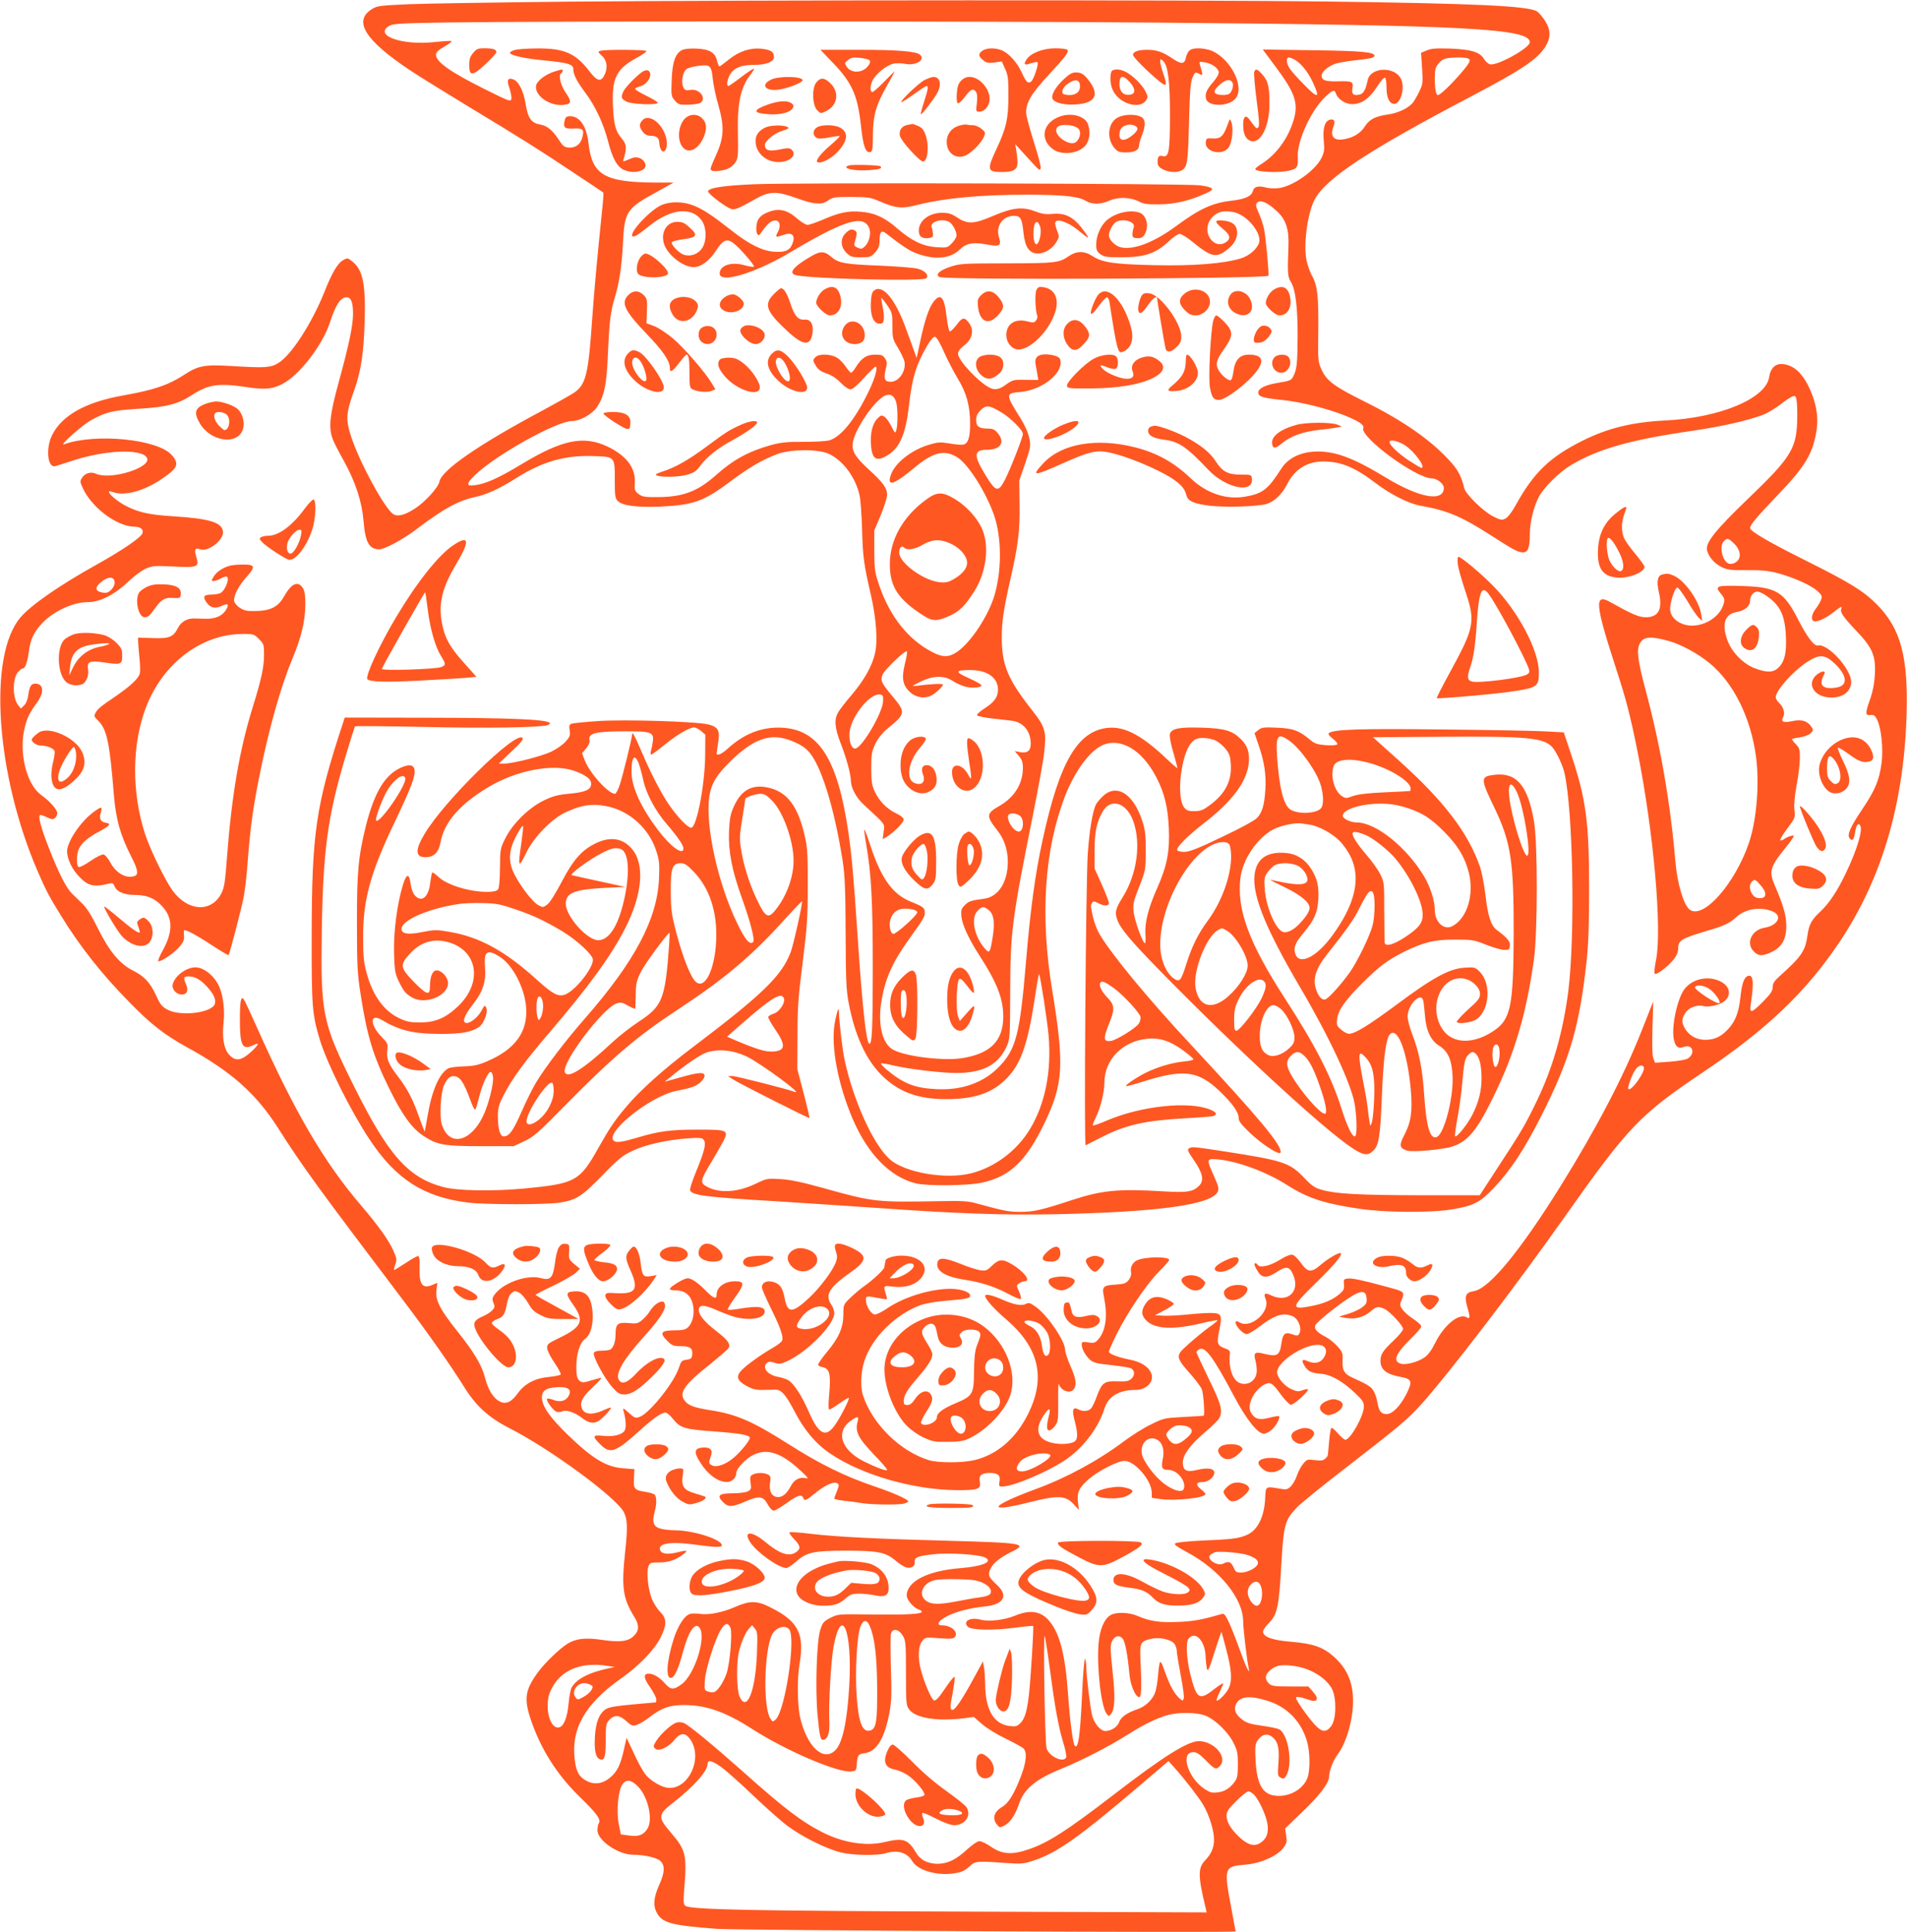 <?xml version="1.0" standalone="no"?>
<!DOCTYPE svg PUBLIC "-//W3C//DTD SVG 20010904//EN"
 "http://www.w3.org/TR/2001/REC-SVG-20010904/DTD/svg10.dtd">
<svg version="1.0" xmlns="http://www.w3.org/2000/svg"
 width="1264pt" height="1280pt" viewBox="0 0 1264 1280"
 preserveAspectRatio="xMidYMid meet">
<g transform="translate(0,1280) scale(0.1,-0.1)"
fill="#ff5722" stroke="none">
<path d="M3765 12789 c-467 -5 -943 -12 -1058 -17 -198 -9 -209 -11 -246 -35
-120 -79 -39 -206 259 -404 58 -39 227 -143 375 -233 361 -218 474 -289 705
-443 107 -71 197 -131 199 -133 2 -2 -1 -54 -8 -116 -33 -321 -52 -524 -66
-723 -24 -353 -41 -428 -110 -480 -17 -14 -121 -72 -230 -131 -414 -221 -656
-389 -672 -464 -7 -40 -96 -137 -163 -180 -68 -44 -115 -56 -144 -36 -56 36
-220 337 -277 508 -38 113 -36 159 14 298 49 134 68 255 74 470 7 258 -12 346
-89 403 -25 19 -27 19 -57 1 -34 -20 -73 -87 -120 -207 -84 -210 -222 -423
-307 -473 -52 -31 -85 -33 -315 -19 -176 10 -216 2 -309 -59 -103 -67 -198
-100 -402 -136 -250 -44 -407 -132 -472 -262 -42 -83 -33 -208 14 -208 5 0 56
16 113 35 218 73 462 84 500 23 41 -63 -238 -152 -337 -107 -33 15 -72 4 -91
-25 -15 -22 -15 -28 0 -62 55 -131 227 -263 346 -264 40 0 63 -19 53 -44 -11
-29 -133 -112 -303 -207 -245 -136 -438 -270 -506 -351 -217 -256 -162 -1044
117 -1687 55 -126 73 -160 157 -296 121 -196 264 -378 441 -558 147 -152 237
-222 389 -306 294 -161 458 -307 603 -534 164 -258 262 -392 847 -1165 157
-208 306 -421 384 -547 80 -130 165 -208 305 -279 274 -140 707 -459 757 -556
24 -48 26 -103 9 -259 -26 -242 -16 -311 61 -436 33 -53 32 -90 -3 -124 -37
-38 -95 -45 -213 -27 -109 16 -170 9 -228 -26 -50 -31 -146 -123 -191 -183
-88 -118 -98 -177 -55 -310 66 -200 174 -372 329 -523 112 -109 141 -148 125
-173 -5 -8 -9 -29 -9 -47 0 -67 138 -162 238 -162 73 0 155 -19 179 -41 32
-31 30 -76 -9 -162 -37 -83 -40 -138 -12 -186 37 -64 101 -80 399 -102 136
-10 3435 -27 3435 -17 0 1 -14 74 -30 162 -49 259 -46 269 91 280 102 8 213
56 255 111 23 31 25 41 19 82 l-7 47 110 106 c121 115 182 196 182 241 0 36
27 105 57 145 61 81 106 248 101 372 -4 113 -42 196 -123 271 -73 66 -139 90
-284 102 -122 10 -183 30 -189 63 -3 11 12 35 38 61 57 58 67 107 83 390 15
264 24 295 105 378 26 27 169 143 317 257 353 273 416 325 504 423 186 207
637 796 965 1262 407 576 488 661 898 936 427 286 686 533 909 864 280 417
427 912 446 1500 12 392 -37 577 -195 738 -89 90 -178 145 -462 287 -257 128
-380 200 -380 221 0 21 46 75 175 210 191 198 243 284 266 442 14 94 -6 194
-58 296 -43 84 -96 129 -161 138 -52 7 -86 -23 -96 -87 -22 -141 -326 -268
-685 -286 -223 -11 -385 -51 -553 -135 -215 -108 -320 -208 -439 -422 -26 -48
-54 -84 -70 -93 -24 -12 -32 -11 -80 13 -67 33 -185 149 -194 189 -15 67 -38
115 -83 166 -125 143 -313 276 -577 407 -203 101 -252 137 -286 213 -23 51
-24 60 -21 263 2 226 -6 296 -43 360 -12 22 -28 67 -35 100 -21 104 5 305 52
399 71 141 353 327 1039 687 333 175 437 244 491 328 38 60 38 112 -1 173 -17
26 -40 54 -53 62 -56 37 -409 53 -1403 66 -863 11 -3792 10 -5020 -1z m3915
-139 c2047 -17 2460 -39 2460 -130 0 -38 -217 -158 -264 -146 -12 3 -29 18
-39 34 -27 47 -84 64 -222 70 -95 3 -128 1 -158 -12 l-38 -16 7 -103 c6 -100
5 -106 -21 -158 -14 -30 -34 -62 -43 -73 -32 -35 -98 -66 -164 -75 -84 -12
-122 -32 -153 -81 -27 -43 -78 -74 -139 -83 -69 -11 -92 21 -66 89 13 32 1 49
-28 40 -32 -11 -45 -58 -38 -137 6 -60 4 -76 -14 -114 -42 -86 -190 -190 -287
-202 -27 -3 -65 -1 -85 5 -49 13 -77 5 -84 -25 -9 -33 -52 -53 -142 -63 -124
-14 -210 -53 -362 -165 -148 -110 -285 -163 -370 -144 -39 9 -80 50 -80 80 0
28 27 77 49 89 50 26 132 -1 115 -39 -4 -9 -7 -27 -8 -41 -1 -20 4 -26 27 -28
36 -4 54 11 66 55 13 46 -8 99 -44 113 -63 24 -167 -1 -223 -53 -37 -35 -64
-97 -66 -150 -1 -43 3 -52 27 -71 25 -18 42 -21 135 -21 159 0 231 24 319 106
28 27 61 49 72 49 11 0 46 -21 77 -46 131 -107 162 -115 232 -63 48 35 72 74
72 117 0 48 -29 74 -88 80 -65 6 -66 -5 -7 -54 52 -42 56 -69 14 -93 -36 -20
-75 -7 -100 32 -47 76 13 177 106 177 25 0 61 -6 79 -14 81 -34 156 -135 142
-192 -11 -42 -66 -90 -124 -107 -114 -34 -314 -50 -572 -44 -266 6 -344 17
-412 62 -50 33 -102 33 -152 -1 -67 -46 -85 -48 -411 -49 -295 0 -313 -2 -377
-23 -72 -24 -102 -53 -70 -68 42 -20 2159 -11 2179 9 6 7 -17 254 -29 312 -6
27 -21 74 -35 104 -21 48 -22 57 -9 69 21 21 68 0 129 -57 61 -56 82 -121 77
-236 -7 -179 -5 -199 17 -235 30 -48 44 -164 44 -359 -1 -173 -5 -219 -28
-263 -14 -29 -19 -31 -115 -47 -74 -13 -118 -36 -118 -62 0 -27 30 -36 156
-49 127 -13 299 -56 420 -104 91 -37 128 -62 120 -82 -23 -60 350 -334 455
-334 34 0 79 -36 79 -62 0 -97 -162 -68 -387 69 -151 92 -253 139 -340 159
-155 34 -288 -4 -350 -101 -88 -138 -124 -166 -240 -186 -124 -22 -255 22
-358 119 -111 107 -226 171 -372 208 -255 64 -485 25 -607 -105 -83 -89 -69
-89 131 0 157 70 208 84 274 76 110 -13 365 -117 465 -189 48 -35 67 -59 78
-100 9 -39 53 -58 164 -70 106 -11 305 -4 365 12 52 15 103 63 137 129 52 103
134 154 245 153 114 -1 205 -38 340 -141 101 -77 222 -138 300 -152 180 -32
270 -70 468 -197 151 -97 179 -112 212 -112 33 0 45 31 45 119 0 83 28 194 65
258 37 62 136 159 208 201 181 108 394 168 802 227 188 27 370 68 467 105 32
11 89 46 128 77 41 32 77 52 85 49 11 -4 15 -25 17 -78 5 -266 -17 -306 -332
-609 -209 -201 -275 -284 -266 -333 9 -44 50 -91 98 -114 37 -18 61 -21 168
-20 98 1 142 -4 203 -20 108 -29 223 -81 263 -118 31 -28 33 -35 24 -59 -5
-14 -21 -41 -35 -59 -26 -34 -33 -70 -15 -81 18 -11 78 15 130 56 54 42 62 46
54 25 -9 -23 14 -55 101 -147 106 -111 129 -164 122 -289 -3 -57 -13 -109 -30
-159 -35 -97 -35 -113 1 -109 22 3 30 -3 45 -33 27 -56 41 -196 28 -288 -15
-110 -42 -176 -126 -301 -82 -122 -104 -172 -85 -195 18 -22 28 -10 36 40 7
48 21 66 34 45 18 -30 -21 -161 -95 -315 -57 -120 -112 -202 -170 -256 -58
-54 -75 -85 -85 -159 -14 -101 -41 -140 -183 -267 -37 -33 -47 -49 -47 -73 0
-25 -13 -45 -63 -96 -76 -77 -92 -82 -83 -21 24 155 17 209 -25 187 -21 -12
-35 -57 -44 -145 -10 -91 -32 -149 -75 -198 -49 -55 -93 -77 -157 -77 -57 0
-105 26 -133 72 -25 41 -25 65 0 105 21 35 76 57 117 47 40 -10 111 6 143 32
58 49 28 120 -61 144 -76 21 -159 -6 -204 -64 -47 -62 -87 -246 -71 -330 10
-52 29 -67 66 -53 58 22 81 -43 27 -77 -12 -8 -66 -17 -119 -21 l-98 -7 -11
29 c-8 19 -9 85 -6 202 l5 175 -77 -195 c-123 -309 -296 -639 -532 -1020 -270
-435 -477 -687 -579 -704 -55 -9 -65 -31 -46 -99 22 -74 21 -89 -2 -75 -50 31
-150 -50 -209 -169 -26 -52 -49 -82 -73 -98 -44 -29 -119 -49 -152 -41 -59 15
-40 66 63 166 38 38 69 73 69 80 0 12 -18 29 -69 63 -19 13 -43 35 -55 51 -18
24 -19 31 -7 60 23 57 23 58 -89 88 -165 45 -237 61 -267 57 -26 -3 -28 -6
-25 -39 3 -31 -2 -40 -30 -64 -45 -38 -105 -64 -190 -80 -136 -26 -131 -6 33
153 121 118 178 186 166 198 -9 9 -83 -34 -132 -76 -63 -54 -86 -53 -131 10
-19 27 -44 52 -55 55 -14 5 -42 -6 -88 -34 -67 -41 -132 -54 -146 -31 -3 6
-10 10 -15 10 -12 0 -2 -27 22 -62 25 -37 61 -36 118 2 65 43 87 40 111 -16
49 -111 -35 -190 -146 -137 -42 20 -52 13 -36 -25 33 -80 -93 -196 -170 -156
-25 13 -29 13 -29 0 0 -24 50 -76 73 -76 12 0 51 23 87 51 97 75 152 93 214
69 42 -15 69 -85 46 -120 -8 -12 -14 -12 -45 -1 -47 17 -62 4 -71 -57 -12 -86
-27 -94 -121 -71 -54 14 -66 4 -52 -45 5 -17 9 -48 9 -69 0 -66 -64 -107 -121
-77 -42 23 -67 104 -57 189 2 19 -4 26 -31 36 -53 18 -58 33 -39 122 21 103
15 113 -62 113 -33 0 -103 -5 -157 -11 -54 -5 -123 -9 -153 -7 l-55 3 63 33
c34 18 62 37 62 42 0 6 -21 20 -47 31 -63 27 -108 18 -140 -30 -31 -45 -29
-77 5 -111 58 -58 181 -63 375 -16 53 13 97 20 97 17 0 -3 -15 -16 -33 -29
-57 -38 -197 -157 -213 -181 -23 -33 -12 -58 62 -140 36 -41 73 -89 80 -107
11 -27 21 -171 12 -175 -2 -1 -62 -4 -133 -8 -126 -7 -133 -8 -215 -49 -47
-22 -128 -73 -180 -112 -172 -129 -380 -242 -585 -317 -308 -114 -331 -160
-45 -88 199 50 245 47 303 -19 l28 -31 -6 51 c-8 64 7 96 70 152 63 55 194
122 239 122 67 0 178 -128 180 -208 l1 -37 55 -8 c101 -14 300 8 300 33 0 5
-14 20 -31 33 -37 29 -31 47 15 47 38 0 80 38 74 67 -4 24 -48 29 -114 13 -69
-17 -94 -4 -94 49 0 51 48 116 149 203 44 37 86 78 92 90 26 48 14 93 -70 264
-44 91 -81 170 -81 175 0 4 9 13 20 19 38 20 92 -53 226 -305 83 -158 160
-255 201 -255 12 0 35 11 51 25 29 24 60 81 49 91 -2 3 -31 -2 -63 -10 -67
-18 -98 -9 -123 35 -28 50 21 149 90 185 39 20 53 11 110 -68 25 -34 54 -64
65 -66 19 -3 123 92 113 103 -3 2 -19 -1 -36 -7 -26 -10 -38 -9 -73 7 -40 18
-80 60 -93 98 -28 78 220 232 302 188 27 -15 27 -50 0 -85 -23 -29 -60 -34
-104 -14 -34 15 -41 5 -19 -31 22 -37 45 -49 111 -54 64 -5 142 -49 224 -127
50 -47 59 -61 59 -90 0 -61 -89 -220 -123 -220 -7 0 -29 19 -49 42 -20 24 -40
40 -44 36 -4 -5 -11 -47 -15 -95 -9 -103 -5 -88 -25 -108 -13 -13 -28 -15 -69
-10 -49 7 -53 5 -77 -24 -15 -17 -33 -52 -42 -79 -9 -27 -28 -59 -41 -72 -21
-19 -30 -22 -67 -15 -102 17 -98 19 -102 -60 -5 -124 -50 -215 -120 -245 -54
-24 -98 -30 -298 -38 -98 -5 -172 -12 -179 -19 -8 -8 14 -23 77 -57 218 -116
374 -308 374 -461 0 -44 25 -258 36 -305 13 -60 -18 4 -61 125 -26 72 -59 154
-73 183 -22 45 -29 52 -46 47 -129 -38 -185 -48 -285 -52 -121 -6 -189 4 -270
39 -60 26 -147 28 -183 4 -40 -26 -68 -93 -76 -182 -14 -156 16 -422 53 -470
15 -18 15 -18 29 -1 26 33 29 113 10 285 -15 146 -16 171 -3 197 18 38 52 44
73 13 15 -23 31 -109 42 -230 6 -73 40 -153 64 -153 16 0 18 57 9 257 -5 101
2 114 72 129 55 13 133 -5 154 -34 8 -12 15 -33 15 -47 0 -14 12 -86 26 -161
15 -75 24 -144 20 -154 -6 -17 -7 -17 -28 1 -34 31 -65 86 -96 175 -33 93 -36
91 -47 -31 -3 -36 -11 -81 -17 -100 -15 -49 -64 -97 -117 -115 -69 -23 -111
-52 -123 -86 -11 -32 -53 -59 -92 -59 -30 0 -71 47 -86 98 -12 43 -40 269 -40
327 0 22 -4 46 -8 53 -5 7 -14 -101 -20 -240 -13 -273 -25 -359 -48 -336 -12
12 -33 171 -44 333 -19 270 -54 409 -125 494 -56 66 -127 77 -228 35 -70 -29
-174 -41 -228 -26 -68 18 -120 -11 -84 -47 23 -23 164 -26 309 -7 66 9 121 14
124 12 5 -6 -17 -369 -29 -464 -13 -105 -27 -151 -55 -179 -22 -22 -32 -25
-71 -20 -106 12 -162 107 -163 277 -1 41 -4 92 -8 113 l-7 38 -59 -108 c-77
-142 -125 -213 -142 -213 -18 0 -18 19 2 120 8 45 14 89 12 97 -2 9 -27 -21
-61 -71 -40 -60 -63 -86 -75 -84 -17 3 -68 122 -90 210 -19 76 -15 151 9 182
22 28 22 28 113 21 76 -6 94 -4 105 8 26 32 -23 77 -85 77 -43 0 -24 32 36 62
60 30 153 54 246 63 127 13 160 70 83 142 -58 54 -63 67 -44 108 20 40 61 73
139 112 111 54 78 60 -399 73 -498 13 -770 27 -933 47 -73 9 -135 13 -139 9
-4 -3 10 -23 30 -44 43 -44 46 -64 15 -86 -48 -34 -110 -13 -207 68 -90 74
-148 72 -98 -4 46 -68 187 -169 239 -170 10 0 39 20 67 44 68 61 116 71 331
71 210 0 262 -11 326 -66 25 -21 57 -42 71 -45 33 -9 59 8 56 34 -4 32 17 41
122 53 103 12 307 -1 346 -22 53 -28 -18 -58 -166 -70 -217 -17 -355 -88 -355
-182 0 -28 47 -82 80 -92 11 -4 20 -10 20 -15 0 -15 -100 -21 -330 -18 -223 3
-226 3 -275 -22 -45 -23 -52 -30 -68 -80 -24 -72 -34 -394 -18 -565 14 -146
19 -167 40 -163 29 6 42 49 38 123 -6 109 11 399 28 494 54 284 125 106 104
-259 -14 -242 -45 -384 -95 -430 -78 -74 -185 27 -230 217 -19 80 -21 257 -5
353 35 206 -7 288 -198 382 -83 42 -133 42 -226 1 -83 -37 -178 -56 -234 -47
-22 3 -52 4 -66 0 -37 -9 -81 -77 -110 -167 -47 -149 -54 -264 -16 -257 22 4
48 60 77 169 38 141 81 204 111 163 46 -63 -33 -312 -119 -374 -53 -39 -73
-38 -111 6 -36 40 -75 64 -107 64 -37 0 -35 -29 9 -90 22 -33 41 -68 41 -80 0
-11 -1 -20 -2 -20 -2 0 -71 -7 -154 -14 -111 -10 -158 -18 -178 -31 -45 -29
-68 -89 -73 -185 -5 -89 5 -136 33 -147 31 -12 39 15 39 127 0 101 2 110 24
134 33 35 66 33 112 -8 33 -31 42 -34 68 -26 17 5 57 28 88 53 80 61 131 79
228 79 146 0 274 -45 451 -159 223 -143 565 -290 655 -281 31 3 34 6 37 38 5
71 9 77 54 83 80 11 133 101 165 277 12 67 14 127 8 285 -3 111 -3 213 0 228
11 41 52 34 80 -13 18 -32 20 -51 20 -247 0 -199 1 -213 21 -240 42 -57 182
-80 359 -59 l70 9 55 -48 c31 -27 100 -69 157 -96 55 -27 108 -56 117 -65 25
-24 19 -90 -17 -184 -44 -115 -82 -178 -123 -202 -56 -33 -69 -77 -36 -118 18
-22 19 -22 50 -6 38 19 72 71 96 142 33 100 111 165 282 234 134 55 308 144
429 220 115 73 203 116 277 136 71 19 184 18 242 -2 64 -22 154 -107 191 -181
26 -51 30 -68 30 -145 0 -72 -4 -91 -21 -114 -32 -44 -68 -66 -115 -71 -37 -4
-51 0 -88 25 -109 74 -159 242 -72 242 23 0 42 -13 84 -55 58 -59 67 -63 91
-39 56 55 -29 162 -133 167 -73 3 -234 -97 -564 -351 -316 -243 -440 -323
-572 -367 -108 -37 -174 -32 -248 19 -29 20 -62 36 -75 36 -13 0 -47 -23 -83
-56 -73 -67 -127 -93 -194 -94 -63 0 -114 25 -140 69 -56 94 -85 105 -212 75
-121 -29 -272 -5 -408 63 -139 70 -258 160 -526 400 -207 183 -359 309 -396
326 -12 5 -33 7 -48 3 -32 -8 -107 -76 -136 -123 -19 -31 -20 -36 -7 -49 22
-23 90 8 129 58 39 49 73 49 106 0 88 -131 -25 -348 -164 -316 -46 11 -108 51
-137 89 -15 19 -49 81 -75 138 l-48 102 -18 -80 c-22 -98 -43 -143 -89 -182
-46 -41 -103 -51 -153 -26 -53 26 -73 60 -83 139 -27 207 67 373 305 541 122
86 221 189 264 273 42 86 41 126 -4 170 -19 19 -44 59 -56 89 -24 66 -35 175
-21 212 10 25 15 26 74 26 62 0 110 17 162 58 29 22 17 25 -44 9 -61 -16 -105
-11 -114 13 -18 46 63 60 224 39 150 -21 191 -21 184 -1 -16 40 -193 94 -309
95 -33 0 -77 5 -97 11 -46 12 -57 42 -40 106 16 57 15 108 0 120 -7 6 -33 13
-57 17 -76 12 -83 19 -79 89 l3 62 -75 6 c-112 8 -204 64 -367 222 -114 111
-162 178 -170 234 -7 53 20 76 95 81 74 5 102 -13 84 -52 -17 -38 -57 -51
-104 -32 -21 8 -40 11 -42 7 -8 -12 42 -79 63 -86 11 -3 28 -2 38 3 23 13 81
-6 127 -41 47 -37 80 -43 114 -22 28 18 81 75 82 87 0 4 -25 -5 -56 -19 -67
-30 -119 -26 -136 12 -18 40 0 77 70 142 37 35 63 63 57 63 -5 0 -32 -7 -59
-15 -62 -19 -71 -19 -90 1 -11 11 -16 35 -16 83 0 91 23 164 59 190 36 26 56
99 48 181 -9 105 -47 142 -133 132 -45 -5 -43 -20 8 -92 72 -102 54 -143 -92
-214 -80 -39 -85 -43 -83 -70 1 -17 23 -60 49 -97 25 -37 44 -72 40 -77 -3 -5
-38 -12 -77 -16 -92 -8 -160 -44 -206 -107 -43 -60 -79 -77 -122 -55 -42 22
-76 78 -96 156 -21 83 -72 169 -183 308 -117 147 -147 206 -139 272 l6 50 -35
-15 c-66 -27 -87 5 -83 124 2 38 -2 66 -8 68 -6 2 -44 -19 -84 -46 -41 -27
-76 -48 -77 -46 -2 2 2 19 8 37 11 29 10 40 -11 87 -28 67 -103 172 -212 299
-248 289 -441 618 -693 1182 -43 96 -82 181 -88 188 -19 25 -26 -11 -26 -135
0 -171 16 -203 86 -170 44 22 43 10 -3 -35 -71 -67 -110 -74 -153 -28 -36 39
-49 112 -38 215 8 77 -1 164 -23 223 -29 78 -103 142 -164 142 -60 0 -137 -57
-150 -112 -8 -32 23 -68 60 -68 34 0 46 26 29 66 -20 47 -18 54 16 54 42 0 80
-21 124 -70 43 -47 59 -84 50 -112 -18 -59 -226 -85 -312 -39 -37 19 -49 33
-77 94 -39 86 -79 129 -156 167 -86 44 -155 127 -229 276 -41 84 -75 138 -103
165 -23 22 -54 52 -69 67 -38 37 -87 132 -152 298 -57 144 -77 224 -58 224 6
0 27 -7 46 -17 29 -13 38 -14 51 -3 8 7 15 21 15 31 0 24 -52 82 -104 119
-101 69 -154 288 -111 453 17 65 29 90 80 161 50 69 45 126 -12 126 -27 0 -38
-20 -46 -79 -3 -26 -14 -53 -27 -65 l-21 -21 -19 23 c-38 47 -38 179 1 221 11
11 24 21 29 21 17 0 32 42 41 111 10 84 37 138 97 198 76 75 200 131 293 131
83 0 179 49 276 142 34 32 83 68 109 80 44 19 59 20 184 14 161 -8 172 -4 151
65 -15 49 -8 61 25 49 53 -20 159 62 152 118 -7 61 -92 86 -333 101 -155 10
-224 25 -307 67 -80 40 -156 118 -92 94 75 -29 203 4 320 82 113 75 125 103
73 162 -92 106 -505 147 -714 72 -40 -15 124 131 183 162 99 53 137 62 307 73
189 11 264 31 355 90 112 73 178 82 370 53 116 -17 163 -13 231 21 113 58 267
257 317 411 37 114 70 164 109 164 30 0 43 -32 43 -110 0 -76 -27 -206 -95
-453 -59 -215 -68 -297 -41 -373 7 -22 41 -87 74 -146 79 -143 121 -271 132
-403 11 -138 37 -185 104 -185 37 0 160 67 252 137 171 130 271 185 381 209
80 17 165 56 278 128 169 106 316 149 497 144 156 -4 153 -1 153 -158 0 -106
2 -122 20 -140 32 -31 122 -43 280 -37 222 10 290 34 472 171 119 89 210 142
308 178 87 32 268 33 338 1 96 -45 179 -157 205 -278 6 -27 13 -126 16 -220 5
-187 12 -236 58 -435 36 -158 47 -305 28 -388 -18 -83 -71 -178 -156 -278 -42
-49 -83 -102 -91 -119 -25 -46 -19 -101 19 -200 39 -100 68 -206 68 -251 1
-45 35 -109 82 -153 155 -143 141 -126 135 -182 l-6 -50 30 18 c48 31 109 93
109 112 0 11 -18 26 -49 41 -62 29 -113 81 -143 145 -19 42 -23 67 -23 155 0
95 3 110 28 163 18 36 46 71 75 95 125 101 127 111 41 214 -78 93 -85 108 -69
148 13 32 149 162 161 154 4 -2 -2 -39 -13 -82 -24 -98 -15 -145 37 -191 39
-34 95 -42 138 -20 29 15 77 60 77 72 0 9 -82 5 -180 -8 -30 -4 -26 -1 29 27
86 42 158 44 216 6 22 -15 60 -32 84 -38 48 -13 116 -5 105 11 -3 6 -42 27
-86 47 -90 40 -88 52 12 52 114 0 185 -50 185 -130 0 -49 -25 -84 -92 -126
-33 -22 -51 -40 -46 -45 5 -5 49 -14 99 -20 49 -5 108 -12 131 -15 73 -9 122
-65 125 -145 2 -53 -20 -72 -71 -63 l-35 7 27 -32 c21 -25 27 -43 27 -80 0
-104 -56 -194 -155 -251 -89 -51 -90 -66 -14 -163 45 -57 69 -128 69 -207 0
-135 -62 -232 -155 -245 -90 -12 -103 -16 -130 -43 -23 -23 -26 -33 -23 -73 6
-57 47 -147 121 -262 116 -179 157 -285 157 -404 -1 -161 -85 -245 -274 -275
-133 -20 -400 15 -467 63 -61 43 -88 159 -70 292 23 162 71 272 185 432 96
134 106 150 106 178 0 31 -10 39 -92 72 -121 48 -197 154 -268 370 -18 55 -36
104 -40 108 -4 4 1 -38 11 -95 34 -198 44 -371 44 -818 0 -412 -5 -517 -24
-505 -20 12 -45 241 -76 703 -28 418 -39 537 -61 692 -71 489 -195 685 -440
698 -133 7 -251 -39 -361 -139 -39 -36 -73 -50 -73 -31 0 4 5 36 10 71 13 79
1 103 -62 120 -76 20 -551 35 -733 23 -89 -6 -169 -14 -178 -18 -13 -5 -16
-14 -11 -44 5 -32 2 -42 -26 -73 -18 -21 -61 -51 -96 -68 -67 -31 -254 -79
-314 -79 l-34 0 84 80 c65 61 82 82 73 91 -46 46 -522 -421 -650 -639 -63
-106 -60 -152 7 -152 56 0 88 31 100 99 25 133 126 250 315 364 192 115 436
160 577 107 78 -29 110 -56 106 -89 -4 -36 -41 -51 -150 -61 -75 -7 -105 -16
-167 -46 -98 -49 -202 -151 -251 -248 -34 -68 -35 -73 -36 -198 -1 -86 -5
-132 -14 -143 -9 -10 -31 -15 -74 -15 -119 1 -267 47 -323 102 -18 17 -35 29
-38 26 -3 -3 -8 -30 -12 -59 -9 -87 -43 -130 -83 -109 -26 14 -41 44 -49 98
-9 67 -27 63 -50 -11 -39 -128 -63 -312 -59 -452 3 -116 7 -136 30 -185 33
-68 44 -82 88 -109 86 -52 240 9 240 95 0 37 -42 84 -75 84 -28 0 -45 -41 -45
-106 0 -64 -21 -58 -107 30 -89 91 -93 111 -32 180 74 84 162 111 263 82 195
-57 226 -269 61 -425 -81 -77 -150 -106 -250 -106 -66 0 -90 5 -137 27 -103
48 -179 152 -219 305 -17 61 -22 109 -22 223 -2 256 47 435 213 780 105 221
133 294 128 337 -4 41 -48 42 -116 3 -91 -53 -155 -168 -206 -370 -51 -204
-61 -311 -60 -650 0 -275 3 -333 23 -460 44 -286 83 -414 192 -635 87 -177
150 -263 229 -314 90 -58 134 -66 380 -66 l215 0 70 33 c63 29 91 54 275 241
306 311 473 454 738 628 306 201 483 349 688 573 75 83 138 149 140 148 6 -7
-56 -287 -75 -337 -60 -158 -185 -279 -646 -628 -195 -147 -347 -283 -439
-391 -81 -96 -114 -144 -186 -272 -128 -229 -153 -243 -500 -276 -207 -19
-442 -15 -535 11 -232 63 -364 213 -595 680 -203 407 -215 468 -207 1015 8
527 38 751 150 1133 36 120 67 221 71 224 3 3 207 1 453 -4 414 -10 772 -4
824 12 11 4 17 11 13 15 -23 23 -265 33 -799 34 l-560 1 -13 -40 c-178 -541
-205 -725 -206 -1395 -1 -484 3 -531 55 -703 48 -156 201 -464 325 -652 176
-268 362 -388 659 -424 114 -14 519 -14 605 0 111 18 144 39 280 178 107 110
136 134 200 164 85 41 229 74 371 84 80 5 94 4 104 -11 17 -23 5 -73 -51 -209
-25 -61 -43 -116 -40 -124 13 -34 99 -45 571 -73 187 -12 493 -32 680 -45 514
-37 833 -48 1170 -41 689 15 1037 63 1077 150 8 20 4 38 -26 104 -51 114 -51
116 30 109 131 -13 320 -83 456 -170 136 -87 247 -123 480 -157 167 -25 468
-27 604 -5 151 24 192 45 287 145 109 114 202 256 313 475 190 376 254 596
301 1033 12 113 16 246 16 472 0 444 -20 596 -121 896 l-47 141 -110 6 c-60 4
-369 10 -685 13 -560 7 -737 1 -763 -25 -5 -5 6 -20 27 -36 20 -15 33 -32 30
-37 -4 -6 -34 -9 -76 -6 -59 5 -74 10 -106 37 -72 60 -109 74 -217 79 -90 4
-103 2 -125 -16 l-25 -20 27 -79 c38 -107 52 -201 45 -297 -7 -103 -21 -150
-55 -186 -16 -17 -109 -68 -232 -126 -160 -77 -215 -98 -249 -99 -26 0 -46 5
-48 12 -7 19 72 97 182 182 183 142 279 271 292 393 7 69 -8 117 -50 158 -58
58 -107 73 -256 78 -155 5 -207 -5 -217 -43 -3 -14 6 -65 24 -125 16 -55 28
-100 25 -100 -3 0 -44 36 -91 81 -153 141 -261 196 -368 186 -201 -20 -321
-225 -433 -742 -50 -227 -82 -466 -111 -815 -40 -476 -66 -576 -182 -693 -102
-103 -245 -153 -413 -144 -144 7 -221 38 -335 135 -19 17 -33 32 -30 35 3 3
41 -3 85 -14 98 -23 315 -49 412 -49 177 0 279 53 335 175 22 49 23 58 24 365
1 395 11 474 149 1162 35 175 70 364 76 422 16 135 7 169 -75 273 -166 210
-206 305 -206 489 0 106 12 185 58 389 50 219 63 320 60 492 l-2 158 39 114
c37 109 38 116 27 169 -7 35 -30 86 -59 132 -100 160 -100 164 4 173 130 12
263 110 263 192 0 27 -5 35 -30 45 -16 7 -49 12 -72 12 -51 -1 -72 -23 -64
-67 3 -16 9 -46 12 -67 l6 -36 -83 1 c-80 2 -86 0 -129 -30 -46 -35 -77 -40
-113 -21 -75 39 -207 182 -207 223 0 16 12 33 36 52 65 49 75 112 27 165 -24
27 -38 22 -74 -27 -19 -24 -38 -43 -44 -41 -5 1 -15 46 -21 99 -15 132 -40
158 -88 95 -30 -41 -57 -122 -87 -262 l-23 -108 -18 48 c-9 27 -34 94 -54 149
-70 193 -153 292 -209 251 -15 -11 -20 -29 -23 -82 -4 -85 18 -139 58 -139 20
0 26 6 28 30 2 17 -1 54 -8 83 -6 30 -10 55 -8 57 2 2 19 -19 38 -47 33 -48
35 -55 35 -137 0 -81 2 -89 37 -146 20 -33 39 -74 43 -91 12 -62 -36 -134 -91
-134 -41 0 -49 21 -33 84 10 39 9 50 -5 71 -14 21 -24 25 -65 25 -56 0 -89
-21 -127 -81 -13 -22 -28 -39 -33 -39 -4 0 -20 18 -35 40 -15 23 -41 50 -59
60 -40 25 -119 27 -141 4 -20 -20 -20 -22 3 -60 14 -23 34 -37 69 -49 33 -10
66 -32 94 -61 25 -26 52 -44 65 -44 14 0 44 25 89 75 37 41 72 75 77 75 18 0
-2 -73 -43 -159 -91 -190 -187 -309 -266 -330 -22 -5 -97 -9 -169 -9 -106 1
-145 -3 -210 -20 -154 -43 -253 -97 -370 -201 -120 -107 -218 -144 -382 -145
-89 -1 -105 2 -130 20 -26 20 -28 26 -25 77 5 98 -58 180 -184 239 -156 73
-298 44 -562 -115 -146 -88 -221 -123 -290 -138 -86 -17 -90 0 -17 69 145 135
537 352 637 352 51 0 131 44 163 90 51 74 66 147 75 365 9 206 17 271 45 363
30 99 46 206 54 358 11 215 21 231 231 346 l105 58 -120 0 c-338 2 -420 50
-444 258 -12 115 -58 182 -123 182 -21 0 -29 -6 -34 -24 -13 -52 -3 -61 58
-58 64 3 72 -6 57 -62 -12 -44 -47 -68 -91 -64 -27 2 -39 12 -65 53 -41 63
-77 92 -124 100 -57 10 -80 42 -95 136 -14 88 -47 152 -85 164 -33 11 -41 -7
-24 -54 8 -24 15 -55 15 -68 0 -32 -7 -29 -185 60 -222 111 -315 177 -315 224
0 17 14 30 57 55 31 17 51 34 45 36 -7 2 -57 -1 -112 -7 -214 -23 -401 42
-303 106 24 16 66 19 398 24 644 9 3525 9 4705 -1z m2059 -243 c8 -11 -3 -30
-52 -88 -67 -78 -141 -149 -156 -149 -13 0 -21 39 -21 112 0 57 4 71 25 97 29
33 43 38 131 40 41 1 65 -4 73 -12z m-3483 -1937 c23 -52 64 -132 92 -178 59
-97 82 -181 82 -301 0 -86 -12 -127 -41 -136 -11 -4 -52 -1 -92 6 -66 11 -79
10 -143 -9 -114 -35 -222 -120 -249 -198 -28 -82 17 -68 155 46 126 105 199
123 285 70 80 -49 214 -271 255 -420 39 -145 37 -336 -7 -490 -39 -137 -158
-318 -250 -380 -55 -37 -95 -37 -165 0 -158 82 -279 234 -350 440 -30 89 -32
104 -33 230 l0 135 43 102 c23 56 42 117 42 135 0 43 -27 81 -117 163 -94 86
-117 123 -111 179 10 84 138 275 209 312 37 19 63 6 78 -37 12 -35 13 -150 2
-189 -7 -24 -9 -22 -32 24 -13 27 -34 56 -46 64 -20 13 -24 12 -47 -11 -33
-33 -49 -99 -43 -175 7 -95 36 -114 109 -69 82 49 121 140 143 330 20 181 48
273 121 397 24 41 41 60 52 58 10 -2 33 -40 58 -98z m382 -403 c61 -36 142
-118 142 -142 0 -22 -80 -227 -119 -304 -44 -85 -60 -82 -128 29 -82 133 -80
170 10 170 89 0 121 49 71 109 -21 25 -33 31 -66 31 -58 0 -78 14 -78 56 0 26
8 44 30 66 36 36 57 34 138 -15z m2675 -218 c64 -42 141 -149 108 -149 -5 0
-43 23 -85 50 -71 48 -126 101 -126 121 0 20 59 7 103 -22z m2183 -653 c43
-43 48 -97 9 -122 -14 -9 -32 -13 -45 -9 -44 14 -67 116 -34 149 22 23 32 20
70 -18z m-10736 -260 c0 -12 -11 -33 -24 -45 -20 -19 -31 -22 -60 -17 -43 8
-48 32 -13 63 52 47 97 47 97 -1z m5093 -784 c-4 -78 -142 -312 -185 -312 -23
0 -38 37 -38 93 0 102 129 272 200 265 23 -3 25 -7 23 -46z m-1206 -196 l28
-24 -1 -134 c-1 -188 -53 -468 -90 -482 -20 -8 -99 75 -158 164 -52 79 -118
208 -176 345 -40 95 -60 131 -60 110 0 -23 -62 -275 -81 -332 -11 -35 -26 -63
-33 -63 -44 0 -169 139 -201 224 l-17 45 27 32 c18 22 25 40 22 57 -8 43 43
56 223 56 188 1 205 -5 197 -67 -3 -23 -9 -52 -13 -64 -3 -13 -2 -23 3 -23 4
0 44 29 88 65 81 66 164 115 196 115 10 0 31 -11 46 -24z m632 -79 c46 -22 73
-44 97 -77 78 -106 160 -385 210 -710 14 -93 18 -185 19 -475 1 -299 4 -376
19 -454 40 -217 114 -380 219 -485 113 -112 242 -160 432 -159 183 0 301 40
394 134 95 94 141 222 187 516 15 101 29 181 31 179 8 -8 53 -297 63 -405 21
-238 -22 -456 -124 -624 -88 -144 -232 -252 -391 -292 -168 -42 -439 5 -538
94 -108 97 -237 379 -297 649 -16 73 -36 237 -40 337 -1 29 -19 -30 -29 -95
-23 -153 25 -400 121 -625 101 -234 248 -384 418 -426 75 -19 341 -16 436 4
189 40 296 143 420 401 122 256 129 382 48 876 -81 490 -52 928 85 1284 63
163 162 298 246 337 120 55 263 -28 357 -207 55 -104 79 -200 85 -340 7 -155
-11 -251 -78 -401 -59 -133 -82 -227 -77 -305 2 -32 1 -58 -3 -58 -15 0 -69
151 -75 207 -5 52 -2 69 37 168 42 108 43 112 43 235 1 102 -3 138 -21 195
-57 180 -166 254 -258 174 -20 -18 -42 -44 -50 -58 -23 -45 -44 -170 -55 -327
-13 -194 -26 -1938 -14 -1933 5 2 55 28 110 56 154 79 288 109 549 123 94 5
178 12 188 15 27 11 20 25 -20 42 -141 59 -460 25 -687 -72 -48 -21 -89 -35
-92 -32 -3 3 7 28 21 57 29 58 55 162 55 226 0 152 121 276 285 291 84 8 152
-15 238 -78 37 -27 67 -53 67 -58 0 -5 -30 -12 -67 -15 -77 -8 -174 -37 -248
-74 -61 -30 -138 -82 -132 -89 3 -2 49 10 103 27 277 88 372 78 517 -59 83
-79 127 -140 127 -178 0 -22 16 -43 73 -98 84 -80 200 -154 205 -131 10 46
-145 231 -591 710 -283 303 -530 601 -610 738 -15 25 -34 75 -42 110 -17 73
-17 79 -6 96 7 12 14 11 39 -2 40 -21 72 -21 72 0 0 9 -21 64 -47 123 l-48
106 0 120 c0 125 15 192 56 261 53 87 155 55 199 -63 55 -148 27 -355 -68
-507 -48 -77 -54 -101 -37 -149 20 -59 87 -138 285 -341 507 -517 1077 -1043
1271 -1172 77 -51 106 -54 142 -18 37 37 46 94 57 374 10 244 27 371 53 397
52 52 116 -121 138 -368 12 -144 2 -213 -42 -298 -37 -70 -34 -88 17 -105 36
-12 244 7 304 28 100 34 160 107 265 321 143 290 221 552 272 915 25 178 26
779 0 922 -41 234 -116 321 -261 304 -95 -11 -95 -24 0 -220 109 -227 128
-352 127 -837 -2 -481 -19 -565 -136 -642 -130 -86 -264 -84 -330 5 -108 146
-16 373 139 343 52 -9 104 -59 104 -100 0 -29 -11 -43 -80 -105 -44 -40 -77
-77 -74 -82 10 -16 103 -3 132 19 86 62 97 236 20 314 -30 30 -35 31 -99 27
-100 -5 -212 -66 -448 -242 -189 -140 -279 -196 -320 -196 -11 0 -34 12 -51
27 -29 24 -32 31 -27 71 6 58 53 124 169 240 108 107 164 149 268 202 132 66
208 85 345 84 112 0 126 -2 205 -34 46 -18 100 -34 120 -34 31 -1 35 2 38 27
3 28 -17 53 -86 104 -40 30 -60 91 -77 239 -8 66 -24 146 -34 177 -79 229
-241 441 -546 714 l-165 148 452 3 c572 4 678 -6 736 -68 27 -29 70 -119 82
-174 57 -254 71 -1077 25 -1444 -35 -272 -104 -512 -212 -734 -76 -157 -100
-197 -256 -435 l-119 -183 -392 0 c-411 1 -562 9 -655 36 -47 13 -67 27 -121
84 -93 96 -135 110 -521 170 -216 33 -218 33 -239 20 -12 -7 -6 -21 33 -77 59
-85 69 -134 37 -168 -40 -42 -79 -49 -240 -39 -298 18 -407 7 -605 -58 -204
-67 -254 -78 -342 -78 -79 0 -103 5 -298 58 -47 13 -95 16 -225 13 -432 -8
-448 -7 -780 86 -144 40 -219 56 -286 60 -88 5 -92 5 -166 -31 -116 -56 -235
-64 -317 -22 -54 28 -52 40 26 169 29 48 64 110 78 136 36 73 29 76 -174 76
-175 0 -255 -11 -386 -50 -103 -31 -147 -38 -164 -26 -72 48 234 296 410 332
101 20 128 30 159 55 16 14 30 34 30 45 0 27 -36 25 -161 -10 l-104 -29 30 24
c104 86 207 156 248 170 79 26 176 16 267 -27 90 -43 381 -257 318 -234 -55
20 -389 105 -413 105 l-30 -1 40 -25 c54 -33 496 -256 500 -252 2 2 -15 75
-38 163 l-42 160 1 220 c0 189 5 258 34 485 29 233 34 294 34 505 1 195 -2
255 -17 323 -45 208 -118 307 -249 334 -104 22 -175 -18 -223 -124 -24 -53
-29 -80 -33 -168 -5 -131 20 -260 85 -439 57 -159 88 -280 75 -293 -22 -22
-54 16 -106 125 -128 264 -211 643 -185 836 13 89 49 148 148 244 164 157 278
187 430 114z m3268 14 c75 -54 182 -206 208 -296 17 -61 19 -118 5 -145 -21
-40 -151 -49 -206 -15 -46 29 -74 139 -89 347 -10 146 4 165 82 109z m-488 1
c19 -9 48 -34 65 -55 25 -31 31 -49 34 -101 7 -109 -35 -193 -135 -268 -48
-36 -63 -42 -105 -43 -43 0 -53 4 -70 26 -54 71 -18 360 52 431 23 23 37 28
77 28 26 0 63 -8 82 -18z m-3826 -149 c8 -21 22 -72 31 -114 19 -88 81 -204
154 -288 71 -82 112 -141 112 -163 0 -50 -86 12 -168 121 -115 153 -176 286
-176 386 -1 99 20 124 47 58z m4865 -5 c128 -39 252 -119 252 -162 0 -9 -1
-16 -2 -17 -2 -1 -77 -5 -168 -9 -113 -5 -180 -13 -213 -25 -44 -16 -49 -16
-73 0 -50 33 -78 136 -54 199 18 50 125 55 258 14z m-6412 -93 c15 -38 -169
-306 -193 -282 -10 11 50 167 83 214 47 68 98 100 110 68z m7370 -98 c45 -100
96 -417 66 -417 -25 0 -103 256 -118 387 -11 99 13 113 52 30z m-4936 -55 c73
-76 140 -265 140 -396 0 -100 -41 -219 -105 -306 -62 -85 -78 -78 -142 57 -49
105 -86 224 -102 331 -10 63 -9 91 9 198 11 68 20 127 20 130 0 11 66 33 99
34 29 0 43 -9 81 -48z m4212 -47 c101 -34 155 -70 243 -159 88 -89 134 -165
160 -266 38 -146 -10 -306 -109 -357 -56 -29 -116 27 -116 109 0 58 -29 150
-69 218 -116 195 -321 360 -447 360 -41 0 -94 25 -94 44 0 49 156 90 300 79
36 -2 95 -15 132 -28z m-5317 14 c154 -28 286 -146 335 -298 20 -62 22 -85 18
-184 -12 -268 -161 -548 -488 -922 -128 -146 -270 -332 -330 -433 -22 -38 -63
-120 -90 -182 -59 -134 -84 -170 -122 -170 -23 0 -38 51 -38 130 0 59 5 78 40
146 53 105 137 220 300 410 264 309 407 505 503 691 116 227 133 428 44 530
-62 71 -145 82 -243 33 -90 -45 -145 -108 -222 -255 -39 -75 -78 -137 -95
-149 -27 -20 -29 -20 -60 -3 -37 21 -112 117 -156 201 -35 67 -40 127 -16 197
18 51 65 133 72 126 2 -3 -3 -53 -11 -111 -25 -166 -20 -175 34 -63 48 100
170 225 262 266 102 47 171 57 263 40z m2747 -66 c29 -26 22 -103 -9 -103 -38
0 -90 90 -66 113 12 13 56 7 75 -10z m1922 -58 c59 -10 146 -57 195 -107 24
-23 58 -72 75 -108 68 -144 26 -317 -126 -523 -107 -145 -222 -197 -244 -112
-10 39 2 69 55 132 72 86 94 135 99 223 5 88 -7 138 -47 202 -40 64 -98 100
-166 106 -116 10 -184 -29 -205 -118 -32 -134 54 -358 299 -775 192 -326 336
-635 360 -770 16 -97 17 -215 1 -215 -19 0 -50 65 -87 180 -67 213 -173 420
-373 729 -242 373 -324 595 -298 805 16 123 109 261 217 320 48 25 144 46 186
40 11 -2 38 -6 59 -9z m370 -69 c48 -20 151 -102 194 -154 99 -118 182 -289
182 -373 0 -55 -25 -88 -116 -148 -75 -50 -131 -66 -136 -38 -1 6 -2 100 -3
207 0 193 0 195 -28 250 -15 30 -57 88 -92 128 -64 75 -98 129 -88 145 6 9 40
3 87 -17z m-904 -65 c5 -11 10 -45 10 -76 0 -129 -62 -300 -154 -425 -63 -84
-107 -174 -141 -282 -34 -109 -44 -124 -73 -109 -59 31 -102 129 -102 232 0
293 236 678 417 679 22 0 36 -6 43 -19z m-4035 -27 c51 -20 61 -147 26 -317
-39 -185 -101 -287 -176 -287 -73 0 -215 159 -215 241 0 73 55 95 260 106
l135 6 -170 37 c-93 20 -177 39 -185 41 -17 6 117 105 204 149 59 30 89 36
121 24z m483 -150 c105 -108 157 -268 149 -454 -9 -208 -83 -344 -145 -265
-33 42 -80 166 -119 313 -32 123 -36 151 -37 272 -1 158 10 190 66 190 26 0
43 -11 86 -56z m4010 36 c42 -26 71 -83 52 -105 -16 -19 -73 -19 -165 0 -38 8
-72 15 -75 15 -3 -1 40 -22 95 -49 104 -50 165 -100 165 -136 0 -24 -20 -56
-64 -103 -39 -43 -82 -65 -110 -58 -49 13 -115 164 -123 286 -5 67 -3 79 19
110 13 19 35 40 48 47 39 20 120 16 158 -7z m503 -263 c0 -41 -5 -97 -12 -124
-16 -68 -101 -244 -153 -317 -53 -74 -132 -163 -157 -176 -24 -14 -53 17 -69
75 -18 64 5 132 75 220 134 169 180 234 217 310 22 44 47 88 56 98 28 32 44 1
43 -86z m-5696 -22 c123 -42 191 -74 314 -147 97 -59 201 -156 201 -187 0 -60
-121 -210 -187 -232 -45 -15 -81 5 -189 103 -207 187 -375 279 -573 313 -85
15 -99 15 -177 0 -88 -18 -131 -15 -141 10 -21 57 157 141 372 174 33 6 107 9
165 7 91 -2 119 -8 215 -41z m3138 -5 c34 -27 42 -79 27 -177 -16 -102 -21
-112 -47 -84 -74 80 -101 205 -54 255 29 31 41 32 74 6z m-504 4 c17 -4 31
-12 31 -19 0 -20 -141 -146 -159 -143 -22 4 -32 66 -16 104 23 56 66 73 144
58z m2080 -139 c57 -29 141 -168 141 -233 0 -50 -56 -139 -129 -204 -106 -95
-197 -70 -217 59 -17 112 72 337 149 380 28 15 23 16 56 -2z m-3694 -97 c-26
-361 -44 -405 -203 -509 -53 -35 -128 -94 -167 -130 -194 -181 -303 -251 -321
-204 -24 61 251 425 343 456 29 9 39 7 78 -16 25 -14 46 -22 46 -18 1 4 2 46
3 93 1 76 5 92 36 154 27 53 174 253 188 255 1 1 0 -36 -3 -81z m-1122 -78
c85 -54 163 -203 174 -331 14 -163 -70 -281 -257 -361 -61 -26 -90 -32 -156
-34 -44 -1 -90 -7 -102 -13 -59 -31 -110 -148 -137 -311 -10 -58 -19 -106 -20
-108 -1 -1 -17 39 -35 90 -42 121 -78 191 -140 272 -66 86 -79 119 -73 176 5
44 3 48 -40 92 -76 78 -75 156 1 111 121 -72 211 -94 397 -94 132 0 199 12
249 45 32 21 62 99 49 128 -9 20 -11 19 -34 -23 -28 -50 -90 -92 -109 -73 -14
14 6 57 60 126 60 76 83 148 75 236 -9 109 13 126 98 72z m5065 -162 c19 -19
14 -48 -16 -113 -34 -71 -146 -215 -167 -215 -12 0 -15 15 -15 73 0 58 5 83
28 132 47 98 133 160 170 123z m-997 -44 c66 -48 179 -171 179 -195 0 -11 -4
-29 -10 -39 -15 -28 -145 -110 -185 -117 -51 -8 -54 14 -17 106 43 104 42 129
-8 181 -40 42 -58 80 -46 99 9 14 32 4 87 -35z m3949 -7 c34 -22 77 -83 67
-93 -14 -14 -172 90 -162 106 11 17 61 11 95 -13z m-7730 -116 c-1 -25 -7 -57
-15 -71 -13 -24 -14 -24 -21 -6 -10 26 -11 106 -1 130 13 33 37 0 37 -53z
m1596 54 c11 -28 -29 -89 -66 -101 -19 -6 -36 -16 -38 -22 -2 -6 17 -40 42
-77 77 -111 74 -148 -12 -153 -48 -3 -113 17 -265 82 l-38 17 103 90 c191 167
258 208 274 164z m4238 -17 c3 -13 7 -57 11 -98 7 -98 39 -166 95 -200 58 -36
83 -93 88 -200 7 -144 -56 -386 -105 -404 -44 -17 -68 63 -83 274 -11 175 -34
290 -79 406 -17 43 -31 96 -31 118 0 79 91 169 104 104z m-945 -53 c41 -35 91
-138 91 -188 0 -32 -6 -46 -35 -73 -48 -45 -108 -63 -143 -43 -38 21 -52 55
-52 126 0 102 45 203 91 203 10 0 31 -11 48 -25z m1445 -251 c15 -40 -1 -134
-23 -134 -13 0 -24 81 -16 119 7 33 29 41 39 15z m-1285 -64 c37 -37 69 -106
110 -230 31 -94 39 -150 22 -150 -30 0 -149 135 -215 244 -43 72 -45 104 -10
140 34 34 56 33 93 -4z m1135 15 c23 -23 36 -81 36 -160 0 -84 -19 -158 -60
-240 -32 -64 -104 -154 -115 -144 -3 4 3 54 14 112 11 58 25 156 31 219 14
160 19 183 41 207 24 25 33 26 53 6z m-726 -29 c43 -50 56 -118 50 -272 -3
-71 -10 -140 -16 -154 -10 -25 -10 -25 -15 10 -3 19 -9 60 -12 90 -3 30 -17
111 -31 180 -36 188 -32 210 24 146z m1837 -56 c16 -25 -83 -165 -102 -146 -8
8 27 103 48 130 21 27 43 33 54 16z m-7627 -67 c4 -36 -19 -138 -48 -215 -77
-207 -237 -263 -291 -101 -18 54 -8 219 16 267 24 48 44 61 77 53 31 -8 55
-47 93 -150 15 -43 31 -74 35 -70 4 4 15 40 24 78 20 84 63 178 79 172 7 -2
13 -17 15 -34z m402 -92 c0 -62 -39 -140 -93 -186 -46 -40 -87 -47 -87 -15 0
61 141 273 170 255 6 -3 10 -28 10 -54z m5388 -1373 c3 -31 -2 -40 -30 -61
-18 -14 -60 -33 -93 -43 l-60 -18 46 -9 c59 -11 119 5 163 43 38 34 55 36 94
16 38 -19 122 -111 122 -132 0 -10 -29 -45 -64 -78 -71 -67 -86 -91 -86 -133
0 -59 40 -90 135 -107 74 -14 79 -29 36 -115 -40 -78 -92 -131 -130 -131 -37
0 -52 20 -62 81 -4 27 -17 62 -28 78 -20 27 -37 37 -144 86 -48 23 -62 48 -58
112 2 47 -1 55 -35 93 -21 23 -55 50 -76 61 -60 30 -81 55 -68 80 13 23 140
126 225 181 77 50 109 49 113 -4z m-1171 -859 c21 -18 16 -35 -22 -68 -52 -46
-83 -50 -112 -17 -13 15 -23 33 -23 40 0 16 40 53 65 59 27 7 75 0 92 -14z
m-209 -84 c29 -21 41 -70 29 -123 -12 -58 -5 -72 38 -72 59 0 120 -77 101
-126 -11 -28 -72 -10 -134 38 -63 48 -137 150 -144 196 -11 77 52 127 110 87z
m594 -760 c52 -18 73 -37 64 -60 -9 -25 -69 -55 -108 -55 -34 0 -39 4 -52 35
-16 36 -33 43 -68 24 -39 -21 -117 33 -85 59 6 5 19 12 27 16 26 10 173 -2
222 -19z m-1760 -182 c48 -22 68 -54 49 -77 -6 -8 -35 -16 -64 -20 -28 -3
-101 -16 -162 -28 -120 -23 -173 -20 -206 13 -42 42 -8 111 64 128 23 6 94 9
157 7 91 -2 125 -7 162 -23z m1835 -5 c32 -40 19 -148 -17 -148 -25 0 -60 51
-60 89 0 50 53 90 77 59z m-2581 -285 c32 -76 47 -203 48 -413 1 -212 -6 -261
-41 -275 -55 -20 -82 44 -95 228 -11 159 2 404 26 461 19 46 43 46 62 -1z
m-924 -10 c13 -35 -4 -239 -27 -304 -21 -59 -59 -115 -82 -121 -10 -3 -29 -1
-42 4 -22 8 -23 12 -19 76 6 75 65 263 104 330 29 49 50 53 66 15z m175 -173
c-10 -248 -67 -389 -115 -282 -20 45 -22 232 -3 302 17 66 42 122 65 148 l21
23 19 -23 c17 -21 18 -36 13 -168z m214 163 c46 -55 -27 -540 -90 -597 -19
-17 -20 -17 -35 7 -49 73 -41 443 10 553 24 50 88 71 115 37z m2898 -137 c34
-129 39 -199 17 -249 -15 -35 -72 -94 -82 -85 -3 3 7 29 21 58 14 29 25 54 22
56 -2 2 -30 -16 -62 -41 -96 -75 -114 -63 -155 100 -26 105 -32 214 -11 238
44 54 110 -17 112 -121 1 -26 5 -60 8 -77 7 -26 13 -12 51 107 24 76 45 137
46 135 1 -1 16 -55 33 -121z m-1173 -106 c35 -266 59 -399 90 -502 15 -47 24
-94 21 -102 -16 -40 -113 4 -130 59 -11 32 -23 754 -13 744 3 -3 18 -93 32
-199z m-2926 1 l45 -7 -34 -7 c-138 -29 -222 -73 -253 -131 -6 -11 -15 -57
-19 -102 -8 -91 -31 -150 -60 -159 -65 -21 -105 142 -60 241 62 136 196 195
381 165z m4634 -22 c76 -29 140 -80 166 -133 30 -63 27 -199 -6 -243 -34 -46
-64 -42 -114 14 -50 57 -120 157 -120 173 0 10 31 6 78 -11 65 -24 80 1 33 53
l-29 33 -120 0 c-104 0 -123 3 -141 19 -12 11 -21 29 -21 41 0 26 37 63 76 75
40 13 137 3 198 -21z m-4740 -109 c14 -14 -16 -53 -58 -75 -37 -20 -38 -20
-52 -1 -30 41 17 102 70 92 17 -4 35 -11 40 -16z m4484 -102 c128 -41 222
-142 257 -274 17 -65 19 -159 6 -218 -18 -77 -103 -136 -195 -136 -103 0 -145
66 -154 237 -4 85 -2 107 12 128 26 40 60 51 91 31 44 -29 56 -73 49 -174 -6
-84 -6 -90 14 -101 18 -10 24 -8 36 11 47 72 17 275 -45 309 -12 6 -63 17
-115 24 -75 10 -102 19 -130 40 -44 34 -58 66 -42 101 25 55 91 62 216 22z
m-3617 -445 c35 -27 129 -111 208 -187 80 -76 181 -166 225 -198 98 -72 256
-150 351 -173 77 -19 240 -22 295 -5 80 24 143 5 177 -53 35 -58 154 -95 263
-82 63 8 84 17 123 54 32 29 50 30 243 16 90 -7 109 -5 170 15 156 50 298 149
709 499 l190 162 43 -48 c66 -74 162 -198 187 -242 35 -60 62 -140 70 -202 8
-65 -9 -117 -57 -166 -48 -50 -48 -103 1 -306 l9 -39 -1521 5 c-1506 5 -1903
13 -1935 39 -12 10 -13 29 -7 108 19 227 11 261 -86 374 -91 106 -90 121 14
202 139 109 227 209 227 256 0 31 35 21 101 -29z m-561 -122 c67 -71 99 -218
61 -279 -27 -42 -59 -54 -124 -44 l-52 7 -14 70 c-16 83 -4 218 23 259 25 39
61 34 106 -13z m4084 -55 c32 -36 75 -128 86 -187 12 -62 -5 -106 -50 -133
-40 -23 -84 -9 -140 45 -54 53 -80 97 -80 137 0 28 11 45 64 98 35 35 72 64
81 64 9 0 26 -11 39 -24z"/>
<path d="M3136 12449 c-20 -24 -26 -41 -26 -79 0 -55 10 -66 42 -49 33 18 138
120 138 134 0 18 -24 25 -80 25 -42 0 -52 -4 -74 -31z"/>
<path d="M3413 12469 c-18 -5 -33 -14 -33 -19 0 -16 100 -39 225 -50 157 -15
195 -26 195 -57 0 -37 23 -82 80 -158 66 -88 120 -204 150 -320 29 -114 61
-172 106 -191 41 -17 84 -18 119 -2 59 27 -3 105 -64 81 -14 -6 -35 -14 -45
-18 -17 -7 -18 -5 -11 16 20 65 18 95 -13 130 -42 49 -53 90 -59 214 -9 187
21 248 158 322 37 20 66 40 63 45 -6 9 -267 11 -301 2 -22 -6 -22 -7 7 -34 35
-32 40 -82 15 -130 -23 -45 -48 -38 -100 30 -91 118 -167 151 -348 149 -62 0
-127 -5 -144 -10z"/>
<path d="M4520 12468 c-44 -23 -64 -81 -68 -199 -4 -101 -3 -107 21 -135 23
-27 30 -29 91 -28 37 1 73 7 81 14 40 33 -12 95 -71 84 -27 -5 -34 -2 -44 16
-17 32 -6 101 19 121 11 9 48 19 83 23 76 9 83 3 93 -91 4 -37 20 -114 37
-172 40 -141 37 -212 -15 -327 -21 -45 -37 -86 -37 -92 0 -17 24 -20 76 -11
35 6 57 18 77 39 30 34 31 42 28 225 -4 182 20 290 81 367 17 22 28 41 26 43
-3 3 -40 -22 -84 -55 -43 -33 -82 -60 -86 -60 -15 0 -8 45 12 78 26 43 74 62
155 62 84 0 135 20 135 53 0 34 -20 47 -83 54 -75 8 -151 -18 -218 -73 -30
-24 -57 -44 -60 -44 -4 0 -11 16 -16 37 -13 55 -50 77 -136 81 -45 2 -81 -2
-97 -10z"/>
<path d="M6512 12464 c-29 -20 -28 -38 5 -63 22 -18 34 -20 75 -15 l48 7 22
-49 c20 -43 22 -66 22 -179 0 -153 -15 -216 -80 -354 -64 -137 -61 -151 39
-151 77 0 102 17 101 65 0 22 -4 58 -8 80 l-7 40 33 -36 c18 -19 55 -60 82
-90 44 -48 50 -52 54 -32 2 12 -18 86 -43 165 -25 79 -49 164 -52 190 -8 70
27 132 148 262 113 122 134 150 124 166 -3 5 -39 10 -78 10 -84 0 -164 -31
-193 -74 -22 -34 -14 -41 30 -25 20 7 39 10 43 6 9 -10 -24 -112 -42 -127 -20
-17 -34 -4 -61 56 -28 64 -82 126 -128 148 -43 20 -105 21 -134 0z"/>
<path d="M7886 12467 c-10 -7 -21 -28 -25 -47 -9 -46 -30 -48 -86 -10 -66 45
-107 60 -170 60 -60 0 -95 -12 -95 -34 0 -14 93 -108 170 -171 54 -45 59 -35
30 49 -11 33 -20 68 -20 79 0 19 1 19 19 3 33 -30 46 -133 46 -366 -1 -239 -8
-275 -49 -264 -19 4 -26 1 -31 -15 -3 -12 -3 -30 0 -42 13 -39 110 -63 155
-39 40 21 44 47 51 315 5 204 10 268 22 298 18 41 19 42 49 26 22 -12 22 -6 2
60 -7 23 -6 24 32 18 46 -8 88 -37 92 -64 2 -13 -13 -39 -37 -67 -45 -52 -55
-77 -47 -111 14 -54 153 -52 196 3 66 83 -47 285 -178 322 -51 14 -105 13
-126 -3z m283 -214 c10 -19 -3 -63 -22 -75 -15 -9 -59 -10 -81 -2 -25 10 -19
29 19 63 40 35 69 40 84 14z"/>
<path d="M5506 12399 c140 -143 177 -223 200 -427 15 -141 31 -186 62 -180 15
3 17 19 18 113 1 132 19 196 94 329 28 49 50 91 50 93 0 2 -30 -28 -68 -67
-37 -38 -73 -70 -80 -70 -17 0 -15 45 3 79 21 42 91 98 133 108 22 6 55 5 81
0 71 -15 139 28 98 61 -26 22 -149 32 -401 32 l-258 0 68 -71z m257 2 c8 -8 5
-19 -9 -38 -36 -48 -112 -51 -142 -5 -15 24 -15 25 9 44 20 17 34 19 78 15 30
-3 59 -11 64 -16z"/>
<path d="M8451 12363 c141 -188 161 -254 115 -384 -38 -109 -111 -204 -198
-261 -27 -16 -48 -34 -48 -38 0 -20 153 -27 224 -11 54 13 61 23 58 91 -6 106
90 313 185 401 48 44 59 47 68 19 11 -36 63 -70 106 -70 66 0 116 36 175 128
19 29 39 50 44 47 6 -3 10 -32 10 -63 0 -67 17 -106 47 -110 46 -7 79 108 48
167 -43 84 -203 76 -220 -11 -12 -60 -27 -88 -51 -94 -42 -11 -57 2 -50 40 9
45 -1 50 -97 47 -82 -2 -107 7 -107 38 0 23 36 56 81 75 19 8 81 20 138 26
109 12 131 17 131 31 0 24 -89 32 -407 36 l-333 5 81 -109z m128 43 c41 -22
90 -81 122 -150 53 -112 36 -114 -68 -6 -84 87 -102 113 -103 148 0 26 10 27
49 8z"/>
<path d="M3672 12325 c-54 -17 -110 -59 -118 -89 -17 -71 101 -149 196 -129
38 7 38 23 -1 80 -33 47 -49 116 -30 127 12 8 15 26 4 25 -5 0 -27 -6 -51 -14z"/>
<path d="M4264 12328 c-30 -16 -114 -100 -130 -130 -21 -41 -17 -54 20 -72 37
-18 206 -23 206 -7 0 5 -34 26 -75 46 -41 20 -75 40 -75 46 0 5 14 12 30 16
35 7 70 46 70 78 0 27 -19 37 -46 23z"/>
<path d="M7366 12324 c-10 -27 -7 -83 8 -117 38 -92 179 -137 222 -72 14 21
13 27 -5 62 -22 43 -83 103 -130 127 -39 21 -87 21 -95 0z m124 -70 c39 -45
38 -78 -3 -82 -40 -5 -67 22 -67 68 0 62 23 67 70 14z"/>
<path d="M8313 12323 c-3 -9 4 -92 16 -186 17 -128 20 -172 11 -181 -12 -11
-12 -11 -59 53 -24 33 -41 19 -41 -34 0 -59 14 -93 45 -107 65 -29 128 86 129
237 1 116 -8 158 -46 200 -34 39 -46 43 -55 18z"/>
<path d="M7050 12274 c-52 -48 -84 -103 -74 -127 9 -25 64 -41 133 -40 144 3
184 57 113 153 -37 49 -52 59 -90 60 -25 0 -44 -10 -82 -46z m108 -37 c5 -41
-22 -67 -69 -67 -21 0 -41 5 -44 10 -11 18 5 48 38 69 43 28 71 24 75 -12z"/>
<path d="M5110 12272 c-77 -38 -30 -83 68 -63 62 12 142 46 142 59 0 27 -158
30 -210 4z"/>
<path d="M6127 12269 c-38 -20 -162 -138 -153 -146 2 -2 39 21 81 51 43 31 82
56 86 56 14 0 11 -19 -16 -104 -14 -43 -24 -81 -21 -83 5 -6 89 104 110 144
29 57 16 104 -28 103 -12 -1 -38 -10 -59 -21z"/>
<path d="M6370 12265 c-18 -19 -25 -40 -28 -84 -3 -35 0 -61 6 -65 6 -4 26 14
44 38 40 54 58 63 76 39 9 -13 11 -34 7 -75 -7 -57 -7 -58 18 -58 16 0 34 10
46 26 77 98 -84 269 -169 179z"/>
<path d="M5410 12253 c-30 -39 -26 -152 8 -185 21 -21 23 -21 56 -5 77 36 92
123 32 183 -41 41 -67 43 -96 7z"/>
<path d="M5095 12109 c-109 -38 -108 -59 2 -66 76 -5 139 11 157 40 9 15 7 21
-8 33 -27 19 -80 17 -151 -7z"/>
<path d="M4551 12024 c-47 -33 -66 -127 -36 -184 35 -67 111 -40 150 53 22 54
19 94 -10 122 -28 29 -70 32 -104 9z"/>
<path d="M7025 12028 c-112 -40 -136 -148 -48 -215 65 -50 195 -28 229 40 19
36 20 87 4 127 -21 52 -110 75 -185 48z m120 -78 c19 -16 19 -50 -1 -78 -17
-25 -43 -28 -82 -8 -68 35 -83 96 -27 106 36 7 90 -3 110 -20z"/>
<path d="M7410 12022 c-66 -33 -78 -137 -24 -202 23 -26 32 -30 79 -30 56 0
85 16 85 48 0 9 9 41 21 71 25 67 22 102 -11 118 -36 18 -109 16 -150 -5z
m125 -64 c13 -12 -4 -38 -45 -66 -53 -36 -81 -18 -66 42 10 39 78 54 111 24z"/>
<path d="M4257 12002 c-22 -25 -21 -44 4 -76 14 -18 30 -26 53 -26 38 0 56
-15 56 -48 0 -13 5 -32 11 -43 15 -29 39 -6 39 38 0 108 -111 213 -163 155z"/>
<path d="M8145 11995 c-39 -106 -50 -116 -120 -112 -26 2 -30 -2 -33 -24 -8
-66 109 -94 151 -37 24 32 34 128 19 168 -9 24 -10 24 -17 5z"/>
<path d="M6019 11973 c-41 -6 -62 -35 -54 -74 8 -34 130 -169 153 -169 33 0
42 113 15 181 -11 30 -25 45 -49 55 -18 8 -35 13 -36 13 -2 -1 -15 -4 -29 -6z"/>
<path d="M6356 11967 c-50 -15 -81 -56 -81 -107 0 -78 66 -121 132 -87 39 21
99 83 114 119 12 29 11 33 -15 54 -15 13 -40 24 -56 24 -15 0 -34 2 -42 4 -7
3 -31 -1 -52 -7z"/>
<path d="M5075 11956 c-44 -20 -67 -50 -67 -90 0 -78 68 -140 153 -140 77 0
126 49 84 84 -12 10 -28 10 -79 -1 -70 -14 -96 -5 -96 31 0 25 60 75 107 90
54 18 59 22 37 31 -31 12 -106 9 -139 -5z"/>
<path d="M5412 11954 c-26 -18 -26 -51 0 -67 12 -8 36 -7 83 2 36 7 68 11 70
9 3 -2 -24 -29 -59 -59 -66 -56 -103 -104 -88 -113 20 -12 84 18 125 59 75 75
85 134 28 168 -38 22 -128 23 -159 1z"/>
<path d="M5628 11704 c-61 -18 36 -40 139 -31 65 5 82 11 69 25 -9 8 -182 13
-208 6z"/>
<path d="M4995 11579 c-200 -9 -295 -23 -302 -46 -5 -14 121 -109 155 -118 25
-6 45 2 164 69 89 50 138 50 271 2 115 -42 165 -45 208 -13 28 20 42 22 152
22 111 -1 128 -3 187 -29 111 -47 147 -51 258 -22 176 44 417 66 726 66 232
-1 335 -11 381 -40 42 -26 100 -26 160 1 58 26 141 22 196 -7 27 -15 54 -19
134 -18 103 1 198 23 311 74 60 26 50 39 -43 52 -89 12 -2696 19 -2958 7z"/>
<path d="M4382 11440 c-75 -34 -213 -183 -190 -205 9 -9 34 6 113 69 142 114
280 128 346 35 34 -47 34 -140 1 -186 -26 -37 -73 -54 -117 -42 -31 9 -88 66
-82 84 2 5 37 15 78 20 90 12 97 27 39 78 -32 30 -48 37 -81 37 -68 0 -110
-66 -89 -142 21 -74 126 -158 197 -158 49 0 104 41 148 108 46 72 71 83 114
53 39 -28 146 -150 138 -158 -4 -3 -31 1 -61 9 -88 26 -165 0 -166 -54 -1 -69
232 0 466 139 362 215 487 253 525 162 15 -37 0 -96 -31 -124 -17 -15 -24 -16
-46 -6 -21 9 -25 16 -19 34 16 54 17 69 4 78 -23 14 -38 10 -64 -16 -37 -36
-34 -92 6 -131 27 -26 37 -29 95 -29 61 0 68 2 95 33 22 25 29 42 29 75 0 61
12 75 42 51 107 -83 156 -116 203 -133 121 -45 222 -36 286 25 44 43 88 51
180 34 86 -16 98 -9 80 49 -22 74 26 141 100 141 43 0 54 -19 63 -114 10 -94
39 -136 96 -136 45 0 97 33 123 78 19 32 19 35 2 78 -12 33 -14 49 -6 57 17
17 86 -9 144 -56 77 -64 84 -65 46 -13 -68 96 -123 126 -211 119 -44 -5 -71
-1 -118 17 -84 32 -149 24 -276 -30 -127 -55 -171 -57 -238 -12 -40 26 -59 32
-102 32 -86 0 -154 -53 -154 -118 0 -38 20 -54 62 -50 28 3 33 7 32 28 -1 14
-4 32 -8 41 -17 38 65 65 115 39 23 -13 49 -61 49 -90 0 -12 -14 -35 -31 -52
-29 -30 -32 -30 -102 -26 -89 6 -164 42 -257 122 -85 75 -153 106 -245 113
-85 7 -144 -6 -252 -53 -43 -18 -88 -34 -100 -34 -12 0 -45 20 -72 44 -62 55
-118 68 -185 42 -56 -21 -77 -45 -82 -93 -6 -47 11 -78 27 -50 6 10 24 34 41
53 56 64 112 29 73 -45 -18 -35 -15 -36 40 -17 59 21 81 -7 54 -67 -17 -38
-50 -50 -117 -45 -79 5 -167 49 -285 142 -130 102 -184 137 -247 163 -70 29
-158 30 -218 3z m2512 -142 c9 -27 2 -83 -14 -108 -16 -24 -30 6 -30 62 0 78
24 103 44 46z"/>
<path d="M5382 11105 c-124 -71 -161 -116 -104 -129 114 -24 841 -41 862 -20
20 20 -10 52 -59 64 -24 6 -139 15 -255 20 -231 9 -270 17 -320 61 -41 35 -68
36 -124 4z"/>
<path d="M4240 11088 c-22 -37 -26 -91 -7 -106 35 -28 183 -25 194 4 10 27
-109 134 -149 134 -10 0 -27 -15 -38 -32z"/>
<path d="M5468 10884 c-29 -15 -58 -61 -58 -90 0 -23 64 -84 90 -84 57 0 89
58 70 129 -16 59 -50 74 -102 45z"/>
<path d="M6870 10879 c-12 -21 -8 -136 5 -171 3 -7 0 -22 -8 -31 -11 -16 -18
-17 -60 -6 -80 20 -137 -18 -137 -92 0 -43 29 -84 65 -93 79 -20 222 118 261
252 25 85 -6 147 -79 159 -29 4 -37 2 -47 -18z"/>
<path d="M8448 10884 c-30 -16 -58 -61 -58 -92 0 -25 64 -82 91 -82 54 0 85
56 69 127 -14 60 -49 76 -102 47z"/>
<path d="M5129 10851 c-68 -68 -51 -115 90 -245 106 -99 156 -102 167 -9 7 56
-14 89 -53 85 -42 -4 -67 24 -94 107 -21 65 -43 101 -62 101 -5 0 -27 -17 -48
-39z"/>
<path d="M7851 10854 c-41 -34 -40 -67 3 -110 26 -26 42 -34 71 -34 48 0 95
44 95 90 0 75 -104 109 -169 54z"/>
<path d="M4165 10845 c-51 -50 -27 -103 118 -254 110 -114 157 -183 157 -229
0 -35 16 -26 61 33 23 30 45 55 49 55 15 0 20 -32 20 -125 0 -82 2 -96 19
-104 32 -17 95 -23 124 -12 l29 11 -24 40 c-42 71 -181 232 -257 297 -42 35
-96 71 -125 82 l-51 19 3 81 c3 75 1 83 -22 106 -32 32 -70 32 -101 0z"/>
<path d="M6503 10844 c-22 -22 -25 -32 -21 -73 10 -103 69 -130 132 -61 41 45
44 63 18 103 -41 62 -87 73 -129 31z"/>
<path d="M7281 10849 c-18 -19 -51 -98 -51 -121 0 -19 17 -4 55 47 22 30 45
55 52 55 7 0 14 -15 17 -32 46 -301 56 -341 83 -331 61 21 83 84 58 169 -51
177 -153 278 -214 213z"/>
<path d="M8156 10848 c-31 -44 -16 -97 34 -123 80 -41 136 15 95 95 -28 54
-100 69 -129 28z"/>
<path d="M7571 10846 c-17 -20 -32 -86 -25 -108 8 -25 28 -12 65 43 31 44 59
64 59 40 0 -12 48 -300 55 -328 8 -32 38 -29 74 8 24 23 31 39 31 68 0 90
-136 276 -210 287 -26 4 -40 1 -49 -10z"/>
<path d="M4815 10838 c-48 -27 -58 -68 -23 -92 48 -34 137 -7 138 42 0 21 -47
62 -72 62 -13 0 -32 -6 -43 -12z"/>
<path d="M4503 10830 c-66 -14 -81 -56 -43 -117 44 -72 142 -43 165 49 11 44
-57 81 -122 68z"/>
<path d="M8041 10673 c-17 -69 -33 -383 -21 -442 12 -65 24 -81 59 -81 46 0
195 114 253 194 51 70 32 106 -55 106 -60 0 -93 -36 -102 -115 -5 -34 -12 -55
-20 -55 -20 0 -64 39 -80 71 -20 38 -12 65 41 140 59 84 59 113 1 174 -24 25
-49 45 -55 45 -6 0 -16 -17 -21 -37z"/>
<path d="M7075 10655 c-33 -32 -34 -89 -2 -136 33 -50 65 -50 110 1 42 45 45
63 19 103 -41 61 -87 73 -127 32z"/>
<path d="M5601 10644 c-44 -56 -9 -124 63 -124 46 0 69 21 68 60 -2 79 -87
120 -131 64z"/>
<path d="M4942 10643 c-12 -3 -27 -13 -33 -24 -15 -29 55 -99 100 -99 33 0 65
35 59 66 -7 35 -75 66 -126 57z"/>
<path d="M8363 10640 c-38 -15 -72 -108 -40 -111 34 -3 55 5 80 32 16 17 27
38 25 46 -5 25 -40 42 -65 33z"/>
<path d="M4646 10624 c-22 -21 -20 -67 2 -87 40 -37 102 -9 102 46 0 34 -24
57 -60 57 -16 0 -36 -7 -44 -16z"/>
<path d="M4162 10457 c-43 -46 -25 -114 50 -183 78 -72 188 -96 188 -41 0 43
-115 209 -161 233 -38 19 -52 18 -77 -9z m82 -49 c27 -38 50 -118 37 -131 -21
-21 -91 72 -91 121 0 38 31 44 54 10z"/>
<path d="M5115 10455 c-46 -46 -29 -111 47 -181 78 -72 188 -96 188 -42 0 31
-76 154 -126 205 -50 49 -75 53 -109 18z m85 -57 c30 -48 44 -108 30 -122 -24
-23 -101 101 -86 139 9 25 35 17 56 -17z"/>
<path d="M6492 10434 c-33 -23 -30 -78 7 -115 33 -33 65 -37 101 -12 38 26 49
45 50 80 0 42 -30 63 -90 63 -25 0 -56 -7 -68 -16z"/>
<path d="M7253 10425 c-61 -31 -186 -157 -181 -182 3 -16 18 -18 158 -17 213
2 373 35 448 91 40 30 42 64 5 92 -37 30 -68 36 -114 22 -51 -16 -77 -52 -62
-91 13 -35 1 -50 -39 -50 -42 0 -132 37 -158 65 -27 29 -18 31 33 10 20 -8 43
-12 51 -9 19 7 22 64 4 82 -20 20 -91 14 -145 -13z"/>
<path d="M7860 10418 c0 -77 -20 -115 -94 -176 -34 -29 -28 -37 26 -33 80 4
148 60 148 121 0 36 -50 120 -72 120 -4 0 -8 -15 -8 -32z"/>
<path d="M8447 10432 c-34 -38 -5 -102 46 -102 47 0 78 68 47 105 -17 21 -73
19 -93 -3z"/>
<path d="M4772 10418 c-20 -20 -14 -52 18 -94 87 -119 284 -171 240 -64 -20
49 -67 108 -112 140 -31 23 -52 30 -88 30 -25 0 -51 -5 -58 -12z"/>
<path d="M1367 10126 c-75 -27 -85 -59 -42 -132 71 -121 250 -146 285 -39 14
43 -1 103 -34 134 -26 24 -103 51 -145 51 -14 -1 -43 -7 -64 -14z m135 -73
c30 -27 19 -103 -15 -103 -4 0 -21 15 -38 32 -27 31 -37 66 -22 81 12 13 56 7
75 -10z"/>
<path d="M4000 10060 c0 -13 129 -97 155 -102 17 -2 21 3 23 33 5 55 -31 79
-114 79 -37 0 -64 -4 -64 -10z"/>
<path d="M4915 9987 c-79 -35 -103 -50 -225 -141 -123 -92 -212 -143 -300
-171 -44 -15 -51 -20 -35 -26 34 -13 149 -10 203 6 42 13 59 25 83 58 41 57
117 118 212 169 90 49 158 97 165 116 6 19 -47 14 -103 -11z"/>
<path d="M7047 9986 c-62 -26 -127 -71 -127 -88 0 -30 140 18 201 69 57 48 21
58 -74 19z"/>
<path d="M8593 9985 c-108 -30 -169 -77 -161 -126 5 -34 21 -33 67 5 55 46
136 75 240 87 48 5 102 12 121 16 l35 6 -30 13 c-40 17 -205 17 -272 -1z"/>
<path d="M7628 9973 c-11 -3 -18 -14 -18 -28 0 -31 36 -50 109 -59 96 -13 146
-47 290 -199 116 -123 301 -160 289 -58 -3 25 -5 26 -73 26 -86 0 -123 20
-166 87 -39 60 -98 108 -201 163 -69 36 -186 78 -208 74 -3 -1 -13 -3 -22 -6z"/>
<path d="M2017 9426 c-81 -110 -170 -176 -239 -176 -18 0 -40 -4 -48 -10 -12
-7 -11 -12 5 -30 29 -32 164 -120 184 -120 45 0 115 92 150 200 25 74 29 200
8 200 -7 0 -34 -29 -60 -64z m-22 -173 c-9 -50 -46 -117 -67 -121 -21 -4 -32
29 -23 68 8 35 56 90 80 90 14 0 16 -6 10 -37z"/>
<path d="M10708 9397 c-74 -60 -110 -133 -116 -235 -7 -125 28 -179 122 -189
75 -9 186 34 186 71 0 7 -27 46 -61 86 -33 39 -67 87 -75 106 -18 43 -18 101
1 154 8 23 15 44 15 46 0 13 -26 -1 -72 -39z m21 -251 c34 -64 40 -120 15
-130 -22 -9 -70 43 -83 90 -12 44 -15 117 -4 128 11 10 39 -23 72 -88z"/>
<path d="M3007 9189 c-99 -65 -243 -246 -383 -481 -111 -187 -203 -386 -189
-408 11 -18 124 -22 342 -10 125 6 262 15 305 18 l76 7 -83 93 c-92 102 -127
164 -145 260 -26 130 0 238 95 396 91 153 85 193 -18 125z m-171 -435 c17
-129 50 -242 89 -304 31 -50 31 -58 0 -70 -39 -15 -399 -26 -394 -12 8 24 284
511 287 508 2 -2 10 -57 18 -122z"/>
<path d="M9663 9061 c3 -28 25 -105 48 -173 70 -208 63 -244 -101 -544 -50
-91 -89 -168 -87 -170 6 -6 362 25 477 41 190 27 200 33 200 129 0 146 -136
403 -303 574 -79 80 -212 192 -229 192 -7 0 -9 -17 -5 -49z m207 -201 c63 -88
246 -433 265 -497 4 -16 0 -25 -15 -33 -46 -24 -315 -58 -364 -46 -31 8 -33
32 -11 95 22 63 34 143 44 301 14 204 33 247 81 180z"/>
<path d="M1518 9050 c-44 -13 -84 -41 -102 -71 -16 -28 -16 -29 1 -29 10 1 29
7 43 15 14 8 31 14 38 15 30 1 -1 -90 -37 -110 -11 -5 -38 -10 -60 -10 -48 0
-58 -13 -36 -46 26 -41 59 -50 102 -30 43 20 53 14 33 -22 -25 -43 -72 -64
-138 -62 -31 1 -67 2 -80 2 -43 0 -83 -24 -102 -62 -32 -62 -57 -72 -169 -68
l-96 3 1 -35 c1 -19 5 -67 9 -106 4 -40 5 -83 2 -96 -9 -34 -60 -82 -157 -149
-105 -71 -125 -88 -138 -115 -9 -18 -7 -25 14 -45 62 -58 80 -139 109 -499 14
-163 42 -263 117 -410 41 -80 47 -114 22 -124 -54 -21 -123 16 -161 86 -15 29
-36 54 -47 56 -10 2 -49 -17 -86 -43 -38 -26 -73 -44 -79 -40 -16 9 -14 91 3
123 21 40 60 73 133 112 70 37 82 53 46 58 -36 5 -48 28 -35 67 12 42 6 43
-44 7 -79 -57 -159 -167 -177 -243 -11 -44 19 -123 68 -177 65 -73 104 -83
207 -57 24 6 29 3 38 -19 13 -34 64 -56 131 -56 77 0 129 -19 175 -66 80 -79
84 -172 14 -299 -23 -41 -36 -75 -30 -75 23 0 99 52 135 91 27 31 36 48 35 72
-1 18 -2 35 -1 40 2 14 72 -22 182 -94 60 -39 111 -70 114 -68 7 8 85 306 100
384 8 44 20 140 25 215 20 265 40 401 95 664 61 286 133 534 205 706 58 138
83 247 84 356 0 60 -4 88 -17 108 -33 50 -76 30 -126 -59 -39 -68 -90 -93
-192 -94 -53 -1 -73 4 -100 22 -19 12 -35 32 -37 44 -5 34 30 103 83 161 61
68 56 82 -27 81 -35 0 -75 -4 -90 -9z m198 -484 c33 -33 34 -37 34 -107 0 -79
-18 -162 -74 -342 -88 -282 -140 -585 -171 -992 -13 -171 -18 -206 -38 -245
-66 -128 -220 -120 -322 17 -50 69 -150 273 -184 378 -90 279 -87 596 8 842
112 288 365 480 635 482 76 1 79 0 112 -33z"/>
<path d="M11017 8993 c-31 -8 -38 -47 -21 -120 25 -110 -3 -163 -87 -163 -47
0 -92 20 -235 100 -108 62 -102 -11 36 -435 69 -211 96 -317 144 -555 107
-535 164 -1183 122 -1384 -9 -45 -13 -83 -8 -88 11 -11 85 45 125 94 20 25 30
49 30 70 0 57 18 68 191 120 117 34 148 49 198 94 60 54 164 68 241 33 63 -29
29 -92 -56 -106 -87 -14 -128 -103 -72 -158 28 -29 51 -31 103 -10 80 34 112
85 112 182 -1 69 -18 129 -73 258 -44 100 -37 127 64 253 33 40 59 77 59 82 0
10 -47 -5 -67 -22 -7 -5 -17 -8 -23 -6 -5 1 15 36 45 76 54 72 55 74 49 125
-4 34 1 92 15 167 12 63 21 143 21 178 0 57 -3 67 -29 93 -16 16 -26 31 -23
33 4 2 29 7 56 11 27 4 57 16 68 27 17 17 18 22 5 41 -26 40 -64 52 -126 39
-62 -13 -79 -5 -61 28 14 26 0 68 -31 96 -10 9 -19 25 -19 34 0 43 110 168
204 231 83 55 121 54 185 -6 84 -79 92 -146 18 -160 -86 -16 -123 10 -94 69
16 34 16 36 -1 36 -9 0 -30 -11 -45 -25 -65 -61 -8 -146 98 -147 81 -2 135 41
135 104 -1 87 -156 256 -221 241 -24 -6 -72 57 -130 171 -96 187 -145 216
-374 223 -164 5 -181 0 -142 -47 30 -35 32 -46 16 -87 -33 -88 -155 -148 -249
-123 -61 16 -100 58 -100 107 1 46 30 135 47 140 6 3 36 -38 67 -89 30 -52 65
-102 77 -113 l22 -20 -7 44 c-14 92 -110 226 -183 257 -33 14 -44 15 -76 7z
m690 -140 c91 -62 123 -127 130 -263 6 -113 -7 -171 -47 -212 -35 -35 -76 -37
-157 -7 -77 29 -152 104 -182 183 -41 111 -20 178 62 191 52 9 87 39 87 76 0
31 23 59 49 59 10 0 36 -12 58 -27z m-647 -300 c79 -21 197 -85 271 -147 159
-130 274 -362 308 -619 24 -176 5 -417 -45 -567 -92 -274 -305 -516 -395 -447
-39 30 -82 172 -94 317 -34 394 -99 769 -197 1135 -55 205 -63 276 -35 318 25
39 72 42 187 10z m609 -1618 c49 -56 41 -94 -19 -85 -42 6 -68 78 -38 108 18
18 23 16 57 -23z"/>
<path d="M11574 8626 c-42 -42 -47 -96 -12 -120 49 -34 88 -4 96 72 3 37 0 53
-13 65 -23 24 -32 22 -71 -17z"/>
<path d="M973 8911 c-23 -11 -47 -29 -53 -41 -27 -50 -1 -160 38 -160 24 0 33
9 71 61 41 58 64 71 121 67 42 -3 45 -1 48 23 5 43 -29 63 -111 67 -55 2 -82
-2 -114 -17z"/>
<path d="M487 8596 c-21 -8 -47 -22 -58 -32 -55 -49 -51 -223 6 -280 24 -24
73 -32 110 -18 25 10 45 58 39 96 -9 55 9 63 110 48 108 -16 116 -13 116 46 0
40 -5 51 -38 84 -20 21 -55 43 -77 50 -65 19 -165 22 -208 6z m233 -65 c-8 -5
-33 -12 -55 -16 -80 -14 -147 -65 -182 -140 l-24 -50 5 52 c9 100 50 139 156
153 82 11 118 11 100 1z"/>
<path d="M270 7953 c-19 -7 -60 -44 -60 -54 0 -17 33 -39 59 -39 42 0 89 -19
93 -38 2 -9 -2 -39 -9 -67 -15 -60 -17 -114 -3 -150 19 -51 64 -46 134 16 75
66 92 120 62 192 -37 89 -196 169 -276 140z m233 -135 c9 -57 -12 -129 -48
-165 -58 -58 -86 -36 -59 45 17 49 80 152 94 152 4 0 10 -15 13 -32z"/>
<path d="M6034 7895 c-41 -32 -66 -95 -65 -166 0 -70 19 -117 60 -152 42 -35
90 -43 129 -23 41 21 55 50 49 98 -6 47 -31 78 -64 78 -30 0 -40 -24 -25 -62
18 -49 -7 -75 -55 -57 -61 22 -44 141 32 231 25 28 44 57 42 63 -7 22 -71 16
-103 -10z"/>
<path d="M12243 7910 c-85 -19 -160 -92 -182 -176 -16 -60 15 -148 64 -180 34
-22 88 -11 116 24 28 36 21 88 -28 186 -20 41 -34 78 -31 81 3 4 34 -14 68
-39 66 -48 93 -60 130 -54 40 5 46 30 21 82 -31 63 -90 92 -158 76z m-90 -138
c45 -50 61 -144 27 -162 -17 -9 -25 -6 -45 14 -21 21 -25 35 -25 80 0 84 12
103 43 68z"/>
<path d="M6410 7875 c0 -19 7 -78 15 -131 9 -53 14 -99 11 -101 -2 -3 -12 9
-20 26 -37 70 -106 79 -106 15 0 -94 85 -156 146 -106 82 65 77 257 -8 316
-32 23 -38 20 -38 -19z"/>
<path d="M11930 7457 c0 -18 93 -243 111 -268 23 -33 43 -37 57 -12 14 25 -5
80 -53 153 -40 59 -115 143 -115 127z"/>
<path d="M6393 7275 c-13 -9 -29 -39 -38 -67 -20 -67 -21 -246 -1 -273 12 -17
16 -16 64 29 89 83 114 173 72 256 -17 34 -53 70 -70 70 -3 0 -15 -7 -27 -15z
m60 -101 c9 -32 -11 -111 -28 -107 -11 3 -19 107 -11 130 9 22 30 10 39 -23z"/>
<path d="M6094 7261 c-37 -23 -99 -96 -114 -135 -15 -41 15 -99 84 -164 63
-60 87 -64 120 -19 19 25 21 42 21 150 0 176 -28 218 -111 168z m50 -103 c10
-53 0 -148 -19 -174 -12 -17 -15 -16 -44 15 -36 39 -46 68 -37 116 7 36 61 98
80 92 6 -2 15 -24 20 -49z"/>
<path d="M11913 7060 c-12 -5 -25 -20 -29 -34 -17 -68 23 -107 115 -114 54 -4
62 -2 85 21 37 37 22 74 -43 106 -46 23 -100 32 -128 21z"/>
<path d="M690 6793 c0 -16 91 -168 118 -196 61 -65 142 -84 180 -44 32 34 31
109 -3 142 -28 29 -34 30 -61 11 -17 -13 -18 -18 -7 -47 7 -18 11 -34 9 -37
-8 -8 -50 21 -142 99 -52 44 -94 76 -94 72z"/>
<path d="M6321 6364 c-29 -37 -43 -95 -43 -183 0 -132 33 -211 87 -211 31 0
61 39 80 103 22 75 19 77 -34 17 l-49 -55 -12 30 c-15 38 -10 229 7 246 8 8
21 -1 50 -39 21 -28 41 -51 45 -51 10 -1 -1 55 -19 97 -30 72 -77 91 -112 46z"/>
<path d="M5975 6318 c-55 -57 -75 -107 -75 -179 1 -82 33 -141 115 -208 36
-30 40 -31 52 -15 16 22 19 388 3 428 -14 39 -38 32 -95 -26z m29 -100 c16
-63 -3 -191 -24 -158 -11 17 -13 163 -3 173 12 12 21 7 27 -15z"/>
<path d="M3705 4536 c-10 -14 -22 -62 -27 -107 -13 -98 -30 -115 -93 -98 -94
26 -258 -34 -311 -115 -12 -19 -12 -28 -3 -50 10 -22 9 -29 -7 -47 -10 -12
-37 -29 -59 -39 -56 -24 -70 -42 -57 -79 30 -87 178 -261 221 -261 49 0 66 66
36 138 -19 44 -46 75 -102 114 -24 16 -43 35 -43 41 0 7 16 19 35 26 41 14 52
32 65 103 6 33 18 60 31 70 19 16 23 16 50 3 16 -9 42 -39 60 -70 24 -43 41
-59 82 -79 45 -23 63 -26 151 -26 l101 0 -142 78 c-78 42 -143 79 -143 82 0 3
53 31 118 61 64 31 130 69 147 84 l29 28 -38 31 c-35 30 -37 35 -34 82 3 47 2
49 -24 52 -20 2 -31 -4 -43 -22z"/>
<path d="M3888 4549 c-25 -14 -23 -36 12 -120 29 -73 67 -119 96 -119 37 0 93
49 94 81 0 27 -23 39 -89 45 -33 4 -61 11 -61 15 0 5 25 27 55 49 31 23 53 45
50 51 -8 12 -135 11 -157 -2z"/>
<path d="M4647 4542 c-10 -10 -17 -30 -17 -45 0 -33 42 -57 98 -57 70 0 82 40
27 89 -41 35 -83 40 -108 13z"/>
<path d="M5535 4550 c-3 -6 -1 -25 6 -44 9 -25 9 -41 1 -65 -20 -58 -105 -172
-180 -242 -110 -102 -142 -103 -161 -2 -12 62 -27 88 -58 102 -48 22 -93 8
-93 -30 0 -9 27 -71 59 -137 64 -128 85 -190 75 -215 -3 -9 -29 -29 -58 -46
-75 -42 -176 -114 -210 -150 -40 -41 -31 -70 33 -105 39 -21 63 -27 108 -26
32 1 68 2 81 2 41 0 68 -30 128 -143 65 -126 141 -216 236 -280 208 -142 552
-241 839 -243 145 -1 163 6 153 60 -7 37 13 54 66 54 54 0 73 -16 65 -56 -5
-31 -4 -34 18 -34 71 0 297 95 417 175 118 79 220 212 260 340 25 82 96 125
206 125 77 0 130 60 102 116 -18 40 -70 71 -136 84 -78 15 -142 39 -142 53 0
7 22 57 49 112 71 144 202 338 282 418 38 38 69 73 69 78 0 24 -159 23 -213
-2 -30 -14 -47 -47 -40 -80 3 -15 -3 -34 -16 -51 -18 -22 -30 -26 -86 -30 -86
-5 -92 -13 -77 -86 24 -118 12 -217 -35 -273 -24 -28 -30 -30 -70 -24 -39 6
-43 4 -43 -15 0 -28 23 -70 54 -99 21 -20 43 -26 138 -36 62 -7 121 -16 130
-20 29 -11 33 -45 9 -69 -19 -18 -32 -21 -95 -19 -87 3 -102 -8 -137 -102 -12
-33 -28 -68 -37 -77 -17 -20 -54 -23 -84 -7 -37 20 -44 -3 -25 -75 21 -79 22
-120 2 -136 -23 -19 -97 -24 -154 -10 -97 23 -116 91 -50 186 35 52 46 47 30
-13 -6 -21 -11 -51 -11 -66 0 -36 24 -33 54 6 19 26 21 41 20 160 -1 73 1 125
4 117 15 -49 81 -69 102 -31 17 33 11 67 -25 150 -19 43 -35 91 -35 106 0 60
-120 235 -199 289 -33 23 -43 26 -61 16 -29 -15 -78 -6 -162 31 -64 28 -108
37 -108 22 0 -21 60 -88 141 -157 217 -187 263 -387 142 -628 -81 -162 -205
-267 -354 -303 -80 -19 -239 -19 -300 -1 -192 58 -377 240 -439 430 -19 58
-14 157 10 230 50 153 204 305 369 367 33 12 100 24 170 30 145 12 161 16 161
35 0 23 -62 44 -130 44 -132 0 -308 -54 -417 -128 -34 -23 -71 -42 -83 -42
-25 0 -60 54 -60 94 0 31 -5 31 109 10 32 -6 34 -5 27 17 -23 74 -26 71 48 63
80 -8 142 12 181 57 62 75 -3 149 -131 149 -49 0 -104 -17 -105 -33 -1 -7 -2
-16 -4 -22 -1 -5 -3 -15 -3 -22 -2 -15 -75 -84 -132 -124 -25 -17 -66 -52 -92
-77 -47 -45 -48 -47 -48 -109 0 -88 -28 -154 -105 -247 -36 -43 -64 -83 -62
-90 2 -6 13 -12 24 -14 53 -8 62 -46 48 -194 -5 -56 -4 -88 2 -88 5 0 36 18
67 41 32 23 60 39 62 36 7 -7 -58 -134 -94 -183 -60 -83 -106 -58 -172 93 -46
105 -95 181 -134 207 -14 8 -43 18 -66 22 -72 12 -113 63 -75 94 11 9 22 9 49
0 30 -10 42 -8 80 9 134 59 316 244 316 320 0 15 -9 40 -20 56 -44 66 -15 114
133 218 106 75 107 109 4 158 -64 30 -101 36 -112 19z m520 -131 c16 -25 -80
-88 -134 -89 l-25 0 30 31 c53 58 113 84 129 58z m-567 -297 c42 -54 -82 -145
-175 -127 -41 7 -41 20 -2 74 50 70 141 97 177 53z m1402 -94 c18 -13 41 -39
51 -58 23 -42 26 -132 5 -149 -19 -16 -32 4 -40 63 -8 62 -37 110 -81 130 -19
9 -35 21 -35 26 0 19 67 10 100 -12z m-1205 -645 c-19 -70 1 -109 111 -225 46
-47 84 -91 84 -97 0 -12 -68 13 -153 55 -156 78 -192 201 -81 275 39 26 47 24
39 -8z m1274 -222 c27 -18 -128 -111 -185 -111 -41 0 -45 23 -13 64 32 41 159
71 198 47z"/>
<path d="M2863 4534 c-3 -9 1 -30 10 -48 21 -44 89 -76 162 -76 75 0 123 -21
136 -60 21 -59 100 -47 154 24 33 43 26 62 -15 41 -43 -22 -57 -19 -93 20 -72
77 -334 151 -354 99z"/>
<path d="M3475 4543 c-78 -17 -95 -46 -49 -82 37 -29 85 -27 123 5 29 24 41
57 24 67 -14 8 -78 15 -98 10z"/>
<path d="M4171 4514 c-28 -35 -27 -53 9 -134 54 -123 34 -155 -92 -149 -63 4
-73 2 -76 -14 -2 -11 12 -34 36 -58 34 -34 45 -39 69 -33 54 13 161 109 218
197 l18 28 -41 -7 c-49 -8 -56 3 -66 91 -7 58 -27 105 -46 105 -4 0 -18 -12
-29 -26z"/>
<path d="M4415 4530 c-77 -31 -39 -90 58 -90 52 0 89 24 85 53 -5 39 -88 60
-143 37z"/>
<path d="M6946 4510 c-53 -47 -45 -70 24 -70 39 0 62 25 58 64 -4 44 -36 46
-82 6z"/>
<path d="M5246 4509 c-31 -25 -33 -57 -6 -92 31 -39 81 -52 123 -32 71 33 72
101 2 131 -48 20 -88 18 -119 -7z"/>
<path d="M4950 4467 c-34 -17 -32 -48 3 -60 47 -15 188 37 172 63 -9 14 -146
12 -175 -3z"/>
<path d="M7230 4473 c-36 -13 -40 -24 -22 -55 9 -16 26 -34 36 -40 16 -9 25
-5 48 21 35 39 35 59 2 71 -28 11 -41 11 -64 3z"/>
<path d="M9130 4467 c-67 -34 -12 -77 73 -58 89 20 117 9 117 -47 0 -24 30
-52 56 -52 30 0 82 36 104 72 24 40 17 52 -20 33 -41 -21 -64 -19 -98 10 -17
14 -46 32 -66 40 -43 18 -132 19 -166 2z"/>
<path d="M8110 4442 c-62 -31 -76 -58 -35 -68 45 -11 135 40 135 77 0 27 -34
24 -100 -9z"/>
<path d="M6214 4436 c-14 -56 49 -96 181 -116 110 -17 197 -45 287 -93 42 -23
80 -38 84 -34 4 4 -1 25 -11 48 -19 40 -19 42 0 55 10 8 27 14 37 14 45 0 -7
68 -89 115 -57 34 -83 32 -127 -11 -34 -33 -41 -36 -79 -31 -23 4 -81 22 -129
42 -106 42 -145 45 -154 11z"/>
<path d="M6993 4337 c-32 -6 -43 -13 -43 -27 0 -27 47 -60 86 -60 41 0 99 47
85 69 -12 19 -78 29 -128 18z"/>
<path d="M7848 4339 c-26 -15 -22 -34 13 -63 42 -36 92 -35 116 0 17 26 16 27
-11 50 -29 26 -86 32 -118 13z"/>
<path d="M4520 4317 c-45 -24 -80 -49 -80 -58 0 -5 16 -9 35 -9 71 0 111 -37
121 -114 7 -51 -8 -106 -37 -132 -16 -15 -37 -19 -92 -19 -87 -1 -97 -17 -44
-70 31 -31 41 -35 90 -35 62 0 80 -14 75 -57 -2 -24 -9 -29 -38 -33 -31 -4
-36 -10 -49 -50 -30 -98 -196 -306 -262 -329 -27 -9 -33 -7 -71 27 -39 35 -41
35 -35 12 16 -56 19 -108 8 -128 -15 -29 -77 -44 -145 -36 -69 8 -72 -3 -17
-57 66 -66 100 -54 266 96 85 77 140 115 166 115 9 0 30 -18 48 -40 51 -63 73
-70 275 -85 173 -13 236 -24 236 -43 0 -17 -57 -88 -103 -128 -54 -47 -116
-70 -147 -54 -23 12 -24 16 -9 59 16 44 -2 63 -55 59 -52 -4 -58 -29 -20 -90
53 -87 121 -138 182 -138 33 0 62 27 62 58 0 31 63 97 116 123 92 44 186 11
314 -109 50 -47 52 -52 27 -46 -37 8 -74 -12 -94 -51 -25 -49 -54 -75 -85 -75
-41 0 -62 37 -54 94 6 38 4 46 -13 55 -25 14 -77 14 -102 0 -17 -9 -19 -17
-14 -54 6 -38 4 -45 -16 -56 -14 -8 -57 -14 -104 -14 -91 0 -106 -15 -61 -60
33 -33 62 -32 147 6 91 39 117 36 147 -18 13 -25 31 -43 40 -43 10 0 48 23 86
50 71 52 100 61 110 35 8 -23 19 -19 78 30 61 50 119 78 142 69 20 -8 20 -15
1 -61 -8 -19 -15 -39 -15 -43 0 -4 28 -10 63 -14 34 -3 85 -10 112 -15 57 -11
237 -14 284 -5 17 4 31 11 31 16 0 12 -102 58 -216 96 -206 70 -367 149 -581
285 -236 150 -342 196 -517 223 -112 18 -148 32 -172 69 -32 50 6 103 167 231
65 52 122 102 128 111 15 27 -5 54 -85 116 -79 61 -116 109 -112 142 5 32 41
29 125 -9 43 -19 98 -39 123 -45 96 -22 181 -7 188 33 8 38 -44 45 -167 24
-39 -7 -73 -9 -77 -6 -3 4 19 41 50 84 62 85 62 104 -1 104 -70 0 -123 -38
-123 -89 0 -33 -22 -25 -75 30 -50 50 -92 79 -117 79 -7 0 -24 -6 -38 -13z"/>
<path d="M8152 4276 c-38 -18 -48 -37 -33 -64 15 -29 56 -35 97 -16 39 19 64
58 47 75 -17 17 -77 20 -111 5z"/>
<path d="M3006 4271 c-11 -17 44 -70 83 -82 49 -15 91 2 69 28 -16 19 -106 63
-130 63 -9 0 -19 -4 -22 -9z"/>
<path d="M9421 4206 c-14 -17 -5 -41 29 -71 24 -22 41 -16 74 28 16 22 17 29
6 42 -16 19 -93 20 -109 1z"/>
<path d="M4358 4165 c-14 -8 -36 -30 -48 -49 -11 -20 -35 -47 -53 -62 -28 -24
-37 -26 -89 -21 -74 7 -88 -6 -88 -74 0 -50 -13 -87 -34 -101 -6 -4 -32 -8
-57 -8 -32 0 -49 -5 -53 -15 -8 -22 71 -170 122 -226 37 -42 49 -49 81 -49 45
0 94 31 179 114 64 61 97 108 85 120 -28 28 -116 -18 -189 -98 -56 -60 -94
-73 -113 -37 -23 41 35 138 167 284 95 104 145 178 140 208 -4 28 -16 32 -50
14z"/>
<path d="M7057 4163 c-4 -3 -7 -23 -7 -43 0 -67 64 -121 146 -122 75 -2 125
55 73 82 -15 9 -33 9 -69 0 -61 -15 -88 -6 -96 28 -12 54 -16 62 -28 62 -7 0
-16 -3 -19 -7z"/>
<path d="M6139 4067 c-152 -52 -259 -172 -275 -308 -14 -119 55 -311 144 -404
27 -28 72 -60 111 -79 60 -28 75 -31 161 -30 74 0 105 5 140 21 116 53 242
184 276 287 49 146 -27 345 -175 456 -104 78 -254 101 -382 57z m61 -59 c5
-13 11 -40 15 -60 8 -50 44 -78 101 -78 50 0 73 25 54 59 -13 25 -13 27 6 45
20 21 97 21 114 1 13 -16 12 -22 -16 -95 -12 -33 -17 -78 -18 -167 -1 -151 -8
-163 -122 -211 -85 -36 -124 -65 -124 -93 0 -36 -87 -68 -105 -39 -4 6 12 39
34 74 43 66 49 91 28 120 -23 31 -67 17 -100 -31 -20 -31 -35 -43 -53 -43 -19
0 -24 5 -24 25 0 38 24 78 95 159 66 76 95 123 95 153 0 11 -16 43 -35 73 -41
64 -43 82 -13 110 29 26 56 25 68 -2z m-166 -189 c51 -40 25 -79 -54 -79 -75
0 -100 28 -57 67 41 38 73 42 111 12z m598 -36 c22 -20 24 -66 2 -87 -35 -36
-104 -7 -104 42 0 54 62 81 102 45z m-27 -218 c46 -45 19 -115 -45 -115 -64 0
-91 70 -45 115 31 32 59 32 90 0z m-225 -165 c32 -32 25 -100 -11 -100 -35 0
-85 90 -62 113 13 14 54 6 73 -13z"/>
<path d="M6249 3711 c-19 -20 -29 -40 -29 -60 0 -28 3 -31 29 -31 56 0 108 72
76 104 -24 23 -43 20 -76 -13z"/>
<path d="M8810 3523 c-65 -21 -80 -59 -35 -89 20 -13 31 -14 57 -5 67 24 90
73 42 91 -27 11 -40 11 -64 3z"/>
<path d="M8620 3333 c-43 -14 -60 -28 -60 -49 0 -30 42 -58 73 -50 36 9 77 45
77 67 0 28 -50 46 -90 32z"/>
<path d="M4288 3219 c-26 -15 -22 -44 8 -68 36 -28 66 -26 103 5 36 30 39 49
12 64 -25 13 -101 13 -123 -1z"/>
<path d="M8086 3211 c-14 -15 -15 -24 -7 -40 27 -50 78 -53 127 -8 34 31 35
34 20 50 -25 25 -117 23 -140 -2z"/>
<path d="M8363 3130 c-30 -12 -29 -31 3 -61 18 -16 37 -24 64 -24 40 0 90 34
90 62 0 29 -105 44 -157 23z"/>
<path d="M4448 3055 c-30 -17 -42 -43 -31 -71 20 -55 66 -113 107 -134 40 -22
47 -22 89 -10 46 12 76 34 60 43 -4 2 -34 12 -65 21 -75 21 -93 46 -83 116 7
50 7 50 -22 50 -15 -1 -40 -7 -55 -15z"/>
<path d="M8175 2973 c-25 -6 -65 -43 -65 -59 0 -7 10 -25 23 -40 19 -22 28
-25 54 -20 32 7 93 60 93 81 0 28 -60 50 -105 38z"/>
<path d="M7343 2940 c-48 -10 -83 -26 -83 -39 0 -32 155 -41 209 -13 48 24 49
39 4 51 -43 12 -70 12 -130 1z"/>
<path d="M6160 2832 c-50 -15 2 -24 141 -24 134 0 161 3 145 19 -10 10 -255
14 -286 5z"/>
<path d="M7014 2579 c-9 -16 22 -38 139 -99 129 -68 155 -68 277 -3 50 26 103
58 118 70 23 19 25 24 12 33 -22 14 -537 13 -546 -1z"/>
<path d="M4762 2455 c-78 -17 -147 -56 -173 -98 -23 -38 -25 -100 -4 -117 23
-19 102 -13 262 19 150 30 216 55 221 83 6 30 -65 96 -121 113 -61 18 -101 18
-185 0z m167 -61 c4 -3 -7 -17 -24 -30 -89 -72 -243 -103 -253 -51 -10 53 105
101 217 91 30 -2 57 -7 60 -10z"/>
<path d="M6905 2458 c-77 -28 -155 -101 -155 -146 0 -43 53 -77 251 -158 61
-25 132 -48 158 -51 45 -5 49 -3 80 32 40 46 38 81 -10 156 -83 131 -224 203
-324 167z m154 -75 c51 -20 96 -58 131 -108 36 -53 38 -73 6 -81 -48 -12 -277
49 -336 88 -51 35 -59 54 -34 78 48 48 148 58 233 23z"/>
<path d="M7580 2462 c0 -16 44 -44 165 -105 61 -30 118 -64 128 -74 16 -19 16
-21 1 -34 -23 -19 -106 -16 -169 6 -27 10 -86 38 -130 63 -112 63 -195 69
-195 12 0 -29 23 -40 104 -50 86 -11 118 -25 160 -69 37 -38 80 -51 171 -50
84 1 132 16 158 51 17 23 18 28 4 54 -42 81 -216 179 -354 200 -28 4 -43 3
-43 -4z"/>
<path d="M5555 2454 c-88 -21 -116 -30 -157 -51 -106 -52 -148 -131 -100 -187
30 -33 93 -56 159 -56 73 0 104 10 150 50 28 25 42 30 88 30 30 0 76 -5 104
-11 66 -14 91 -1 91 47 0 71 -41 129 -114 159 -38 16 -183 28 -221 19z m251
-79 c13 -8 24 -24 24 -34 0 -35 -24 -43 -109 -36 l-79 7 -37 -36 c-41 -41 -72
-56 -115 -56 -66 0 -105 43 -81 89 18 33 97 66 201 85 50 9 171 -2 196 -19z"/>
<path d="M6681 1845 c-6 -16 -16 -41 -21 -55 -19 -51 -60 -223 -60 -254 0 -39
25 -76 51 -76 37 0 52 60 57 220 2 81 -1 156 -6 170 l-10 25 -11 -30z"/>
<path d="M5892 1218 c-44 -83 -31 -131 38 -143 22 -4 62 -21 87 -38 51 -34
116 -112 110 -131 -2 -6 -27 -14 -56 -17 -28 -4 -58 -12 -66 -19 -44 -37 27
-169 91 -170 28 0 37 23 22 55 -6 14 -8 28 -5 32 4 4 44 -13 90 -37 50 -26 96
-43 119 -44 73 -2 120 64 84 119 -8 13 -68 61 -133 107 -73 52 -159 125 -228
196 -61 61 -118 112 -127 112 -8 0 -20 -10 -26 -22z m472 -420 c33 -17 2 -29
-70 -26 -71 3 -85 14 -44 35 24 12 81 7 114 -9z"/>
<path d="M6482 1168 c-15 -15 -16 -92 -2 -118 17 -31 45 -42 75 -28 48 22 41
96 -13 138 -29 23 -43 25 -60 8z"/>
<path d="M5670 911 c0 -76 81 -154 154 -149 22 2 41 8 43 15 9 25 -154 173
-189 173 -4 0 -8 -17 -8 -39z"/>
<path d="M6134 9486 c-151 -112 -235 -263 -236 -422 -1 -152 56 -238 229 -347
54 -34 88 -34 166 2 66 29 105 68 166 165 81 129 101 307 47 419 -35 73 -105
147 -180 192 -83 49 -117 47 -192 -9z m177 -293 c59 -31 99 -80 99 -123 0 -36
-31 -74 -86 -106 -37 -22 -54 -26 -95 -22 -108 11 -269 128 -269 197 0 33 16
49 33 32 19 -19 71 -12 122 19 66 39 123 40 196 3z"/>
<path d="M2625 5820 c-12 -20 4 -58 34 -80 36 -25 107 -39 158 -31 l38 7 -45
33 c-75 56 -171 93 -185 71z"/>
</g>
</svg>
